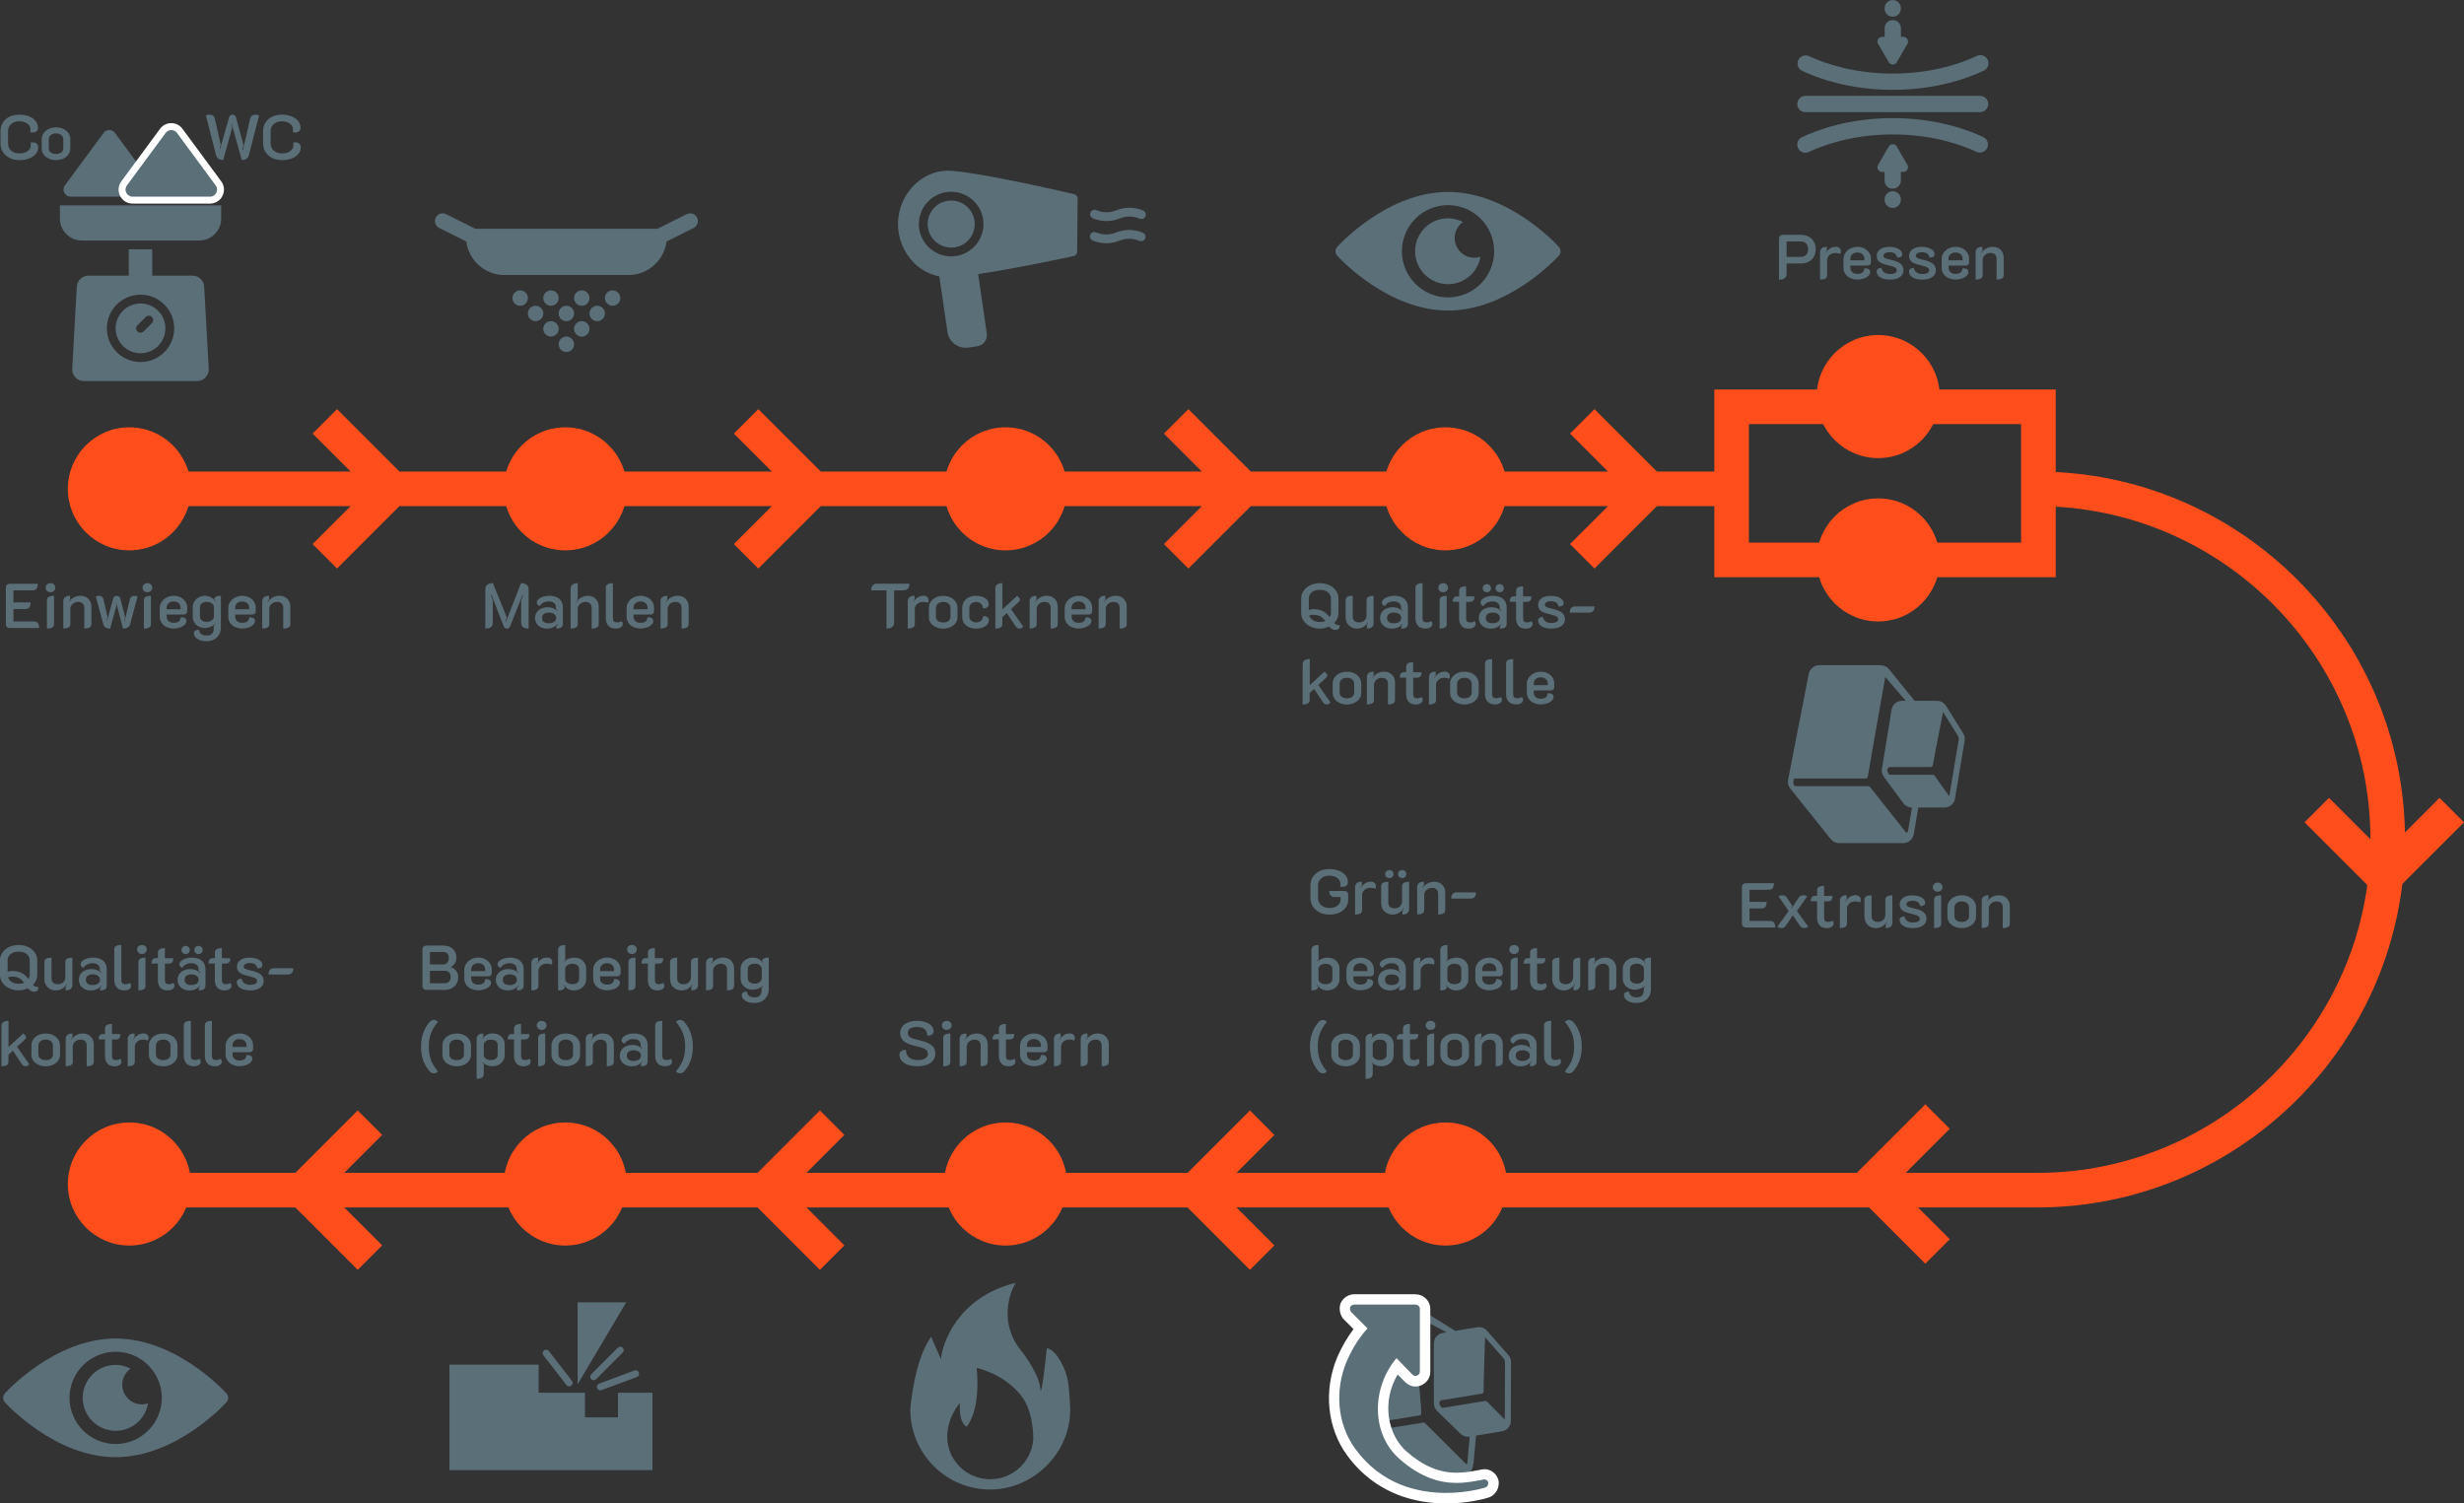 <?xml version="1.0" encoding="UTF-8"?>
<svg xmlns="http://www.w3.org/2000/svg" id="Ebene_2" data-name="Ebene 2" viewBox="0 0 711.96 434.39">
  <rect x="0" y="0" width="711.96" height="434.39" fill="#333333" stroke="none"/>
  <defs>
    <style>
      .cls-1 {
        fill: #ff4e1b;
      }

      .cls-1, .cls-2, .cls-3 {
        stroke-width: 0px;
      }

      .cls-2 {
        fill: #5b6f79;
      }

      .cls-3 {
        fill: #fff;
      }
    </style>
  </defs>
  <g id="Ebene_1-2" data-name="Ebene 1">
    <g>
      <g>
        <g>
          <path class="cls-2" d="M514.04,68.85c0-.28.11-.52.32-.71.21-.19.48-.29.79-.29h5.15c.85,0,1.61.17,2.27.52.66.35,1.17.83,1.53,1.45s.55,1.34.55,2.16-.18,1.57-.53,2.2-.86,1.11-1.52,1.45c-.66.34-1.42.51-2.3.51h-4.07v2.98c0,.55-.19.97-.56,1.25-.37.29-.92.43-1.64.43v-11.95ZM520.3,74.22c.68,0,1.21-.2,1.58-.59.37-.4.56-.95.56-1.65s-.19-1.22-.57-1.62c-.38-.4-.9-.59-1.57-.59h-4.07v4.46h4.07Z"></path>
          <path class="cls-2" d="M528.62,73.7c-.45.4-.68.88-.68,1.45v4.33c0,.46-.17.8-.5,1s-.85.31-1.54.31v-7.84c0-1.08.65-1.63,1.96-1.63v1.1c-.17.19-.31.39-.42.58l.09.07c.79-1.17,1.76-1.75,2.91-1.75.49,0,.86.12,1.11.37.26.25.38.56.38.94,0,.28-.07.53-.22.75-.35-.19-.8-.29-1.35-.29-.71,0-1.29.2-1.74.59Z"></path>
          <path class="cls-2" d="M534.64,80.36c-.62-.29-1.1-.7-1.45-1.22-.35-.52-.53-1.1-.53-1.74v-2.52c0-.67.18-1.27.55-1.81.37-.54.86-.96,1.48-1.27s1.29-.47,2.01-.47,1.37.15,1.96.44,1.06.7,1.41,1.23c.35.53.52,1.12.52,1.78v1.08c0,.24-.09.45-.27.62-.18.17-.41.26-.69.26h-4.97v.53c0,.56.17,1.01.52,1.35.35.34.86.51,1.53.51s1.15-.14,1.48-.43c.33-.29.49-.67.49-1.14.07-.01.18-.02.33-.02.41,0,.75.09,1,.28.25.19.38.45.38.79,0,.37-.17.72-.49,1.05-.33.33-.78.61-1.34.81s-1.18.31-1.85.31c-.74,0-1.42-.15-2.04-.44ZM538.7,75.22v-.44c0-.55-.19-.99-.56-1.32-.37-.33-.86-.5-1.47-.5s-1.1.17-1.47.5c-.37.34-.56.78-.56,1.32v.44h4.06Z"></path>
          <path class="cls-2" d="M543.32,80.15c-.71-.43-1.07-.99-1.07-1.7,0-.66.46-1,1.39-1.04.11.58.38,1.03.8,1.32.43.3.94.45,1.55.45.66,0,1.17-.09,1.53-.27.37-.18.55-.44.55-.79s-.16-.61-.47-.81c-.31-.2-.91-.41-1.78-.61-.86-.19-1.55-.4-2.05-.62-.5-.22-.87-.5-1.12-.84-.25-.34-.37-.79-.37-1.35,0-.76.33-1.37.98-1.85.65-.48,1.53-.71,2.62-.71s1.95.19,2.67.58c.72.39,1.08.91,1.08,1.55,0,.32-.12.55-.36.71-.24.16-.6.24-1.09.26-.2-1.04-.93-1.55-2.21-1.55-.5,0-.92.09-1.25.27-.34.18-.5.42-.5.71s.15.54.45.7c.3.16.8.32,1.51.47,1.34.28,2.31.66,2.92,1.13.61.48.91,1.13.91,1.96s-.35,1.46-1.06,1.95c-.71.48-1.67.72-2.91.72-1.11,0-2.02-.21-2.73-.64Z"></path>
          <path class="cls-2" d="M552.67,80.15c-.71-.43-1.07-.99-1.07-1.7,0-.66.46-1,1.39-1.04.11.58.38,1.03.8,1.32.43.3.94.45,1.55.45.66,0,1.17-.09,1.53-.27.37-.18.55-.44.55-.79s-.16-.61-.47-.81c-.31-.2-.91-.41-1.78-.61-.86-.19-1.55-.4-2.05-.62-.5-.22-.87-.5-1.12-.84-.25-.34-.37-.79-.37-1.35,0-.76.33-1.37.98-1.85.65-.48,1.53-.71,2.62-.71s1.95.19,2.67.58c.72.39,1.08.91,1.08,1.55,0,.32-.12.55-.36.71-.24.16-.6.24-1.09.26-.2-1.04-.93-1.55-2.21-1.55-.5,0-.92.09-1.25.27-.34.18-.5.42-.5.71s.15.54.45.7c.3.16.8.32,1.51.47,1.34.28,2.31.66,2.92,1.13.61.48.91,1.13.91,1.96s-.35,1.46-1.06,1.95c-.71.48-1.67.72-2.91.72-1.11,0-2.02-.21-2.73-.64Z"></path>
          <path class="cls-2" d="M563.01,80.36c-.62-.29-1.1-.7-1.45-1.22-.35-.52-.53-1.1-.53-1.74v-2.52c0-.67.18-1.27.55-1.81.37-.54.86-.96,1.48-1.27s1.29-.47,2.01-.47,1.37.15,1.96.44,1.06.7,1.41,1.23c.35.53.52,1.12.52,1.78v1.08c0,.24-.09.45-.27.62-.18.17-.41.26-.69.26h-4.97v.53c0,.56.17,1.01.52,1.35.35.34.86.51,1.53.51s1.15-.14,1.48-.43c.33-.29.49-.67.49-1.14.07-.01.18-.02.33-.02.41,0,.75.09,1,.28.25.19.38.45.38.79,0,.37-.17.72-.49,1.05-.33.33-.78.61-1.34.81s-1.18.31-1.85.31c-.74,0-1.42-.15-2.04-.44ZM567.08,75.22v-.44c0-.55-.19-.99-.56-1.32-.37-.33-.86-.5-1.47-.5s-1.1.17-1.47.5c-.37.34-.56.78-.56,1.32v.44h4.06Z"></path>
          <path class="cls-2" d="M570.84,72.96c0-1.08.65-1.63,1.96-1.63v1.11c-.15.16-.29.35-.42.57l.11.07c.35-.54.82-.96,1.4-1.28.58-.32,1.21-.48,1.91-.48.63,0,1.19.14,1.66.41.47.27.84.65,1.11,1.14.26.49.39,1.03.39,1.63v4.97c0,.46-.17.8-.51,1s-.85.31-1.54.31v-6.01c0-.5-.15-.9-.45-1.21s-.73-.47-1.31-.47c-.63,0-1.17.2-1.61.59s-.66.88-.66,1.45v4.33c0,.46-.17.8-.5,1s-.85.31-1.54.31v-7.84Z"></path>
        </g>
        <g id="_2_Resilience" data-name=" 2 Resilience">
          <path class="cls-2" d="M521.66,44.13c-1.3,0-2.35-1.05-2.36-2.35,0-.91.52-1.74,1.35-2.13,4.33-2.05,13.47-5.49,26.07-5.52h.18c12.68,0,21.88,3.45,26.25,5.52,1.15.6,1.6,2.02,1,3.17-.57,1.09-1.88,1.56-3.01,1.08-4.01-1.89-12.47-5.06-24.23-5.06h-.17c-11.68.03-20.09,3.19-24.07,5.06-.31.15-.66.23-1.01.23h0Z"></path>
          <path class="cls-2" d="M546.9,25.96h-.18c-12.6-.03-21.74-3.47-26.07-5.52-1.15-.6-1.6-2.02-1-3.17.57-1.09,1.88-1.56,3.01-1.08,3.97,1.88,12.39,5.04,24.07,5.07,11.84.03,20.37-3.16,24.4-5.07,1.15-.6,2.57-.15,3.17,1s.15,2.57-1,3.17c-.05.03-.11.05-.16.08-4.37,2.07-13.57,5.52-26.25,5.52h0Z"></path>
          <path class="cls-2" d="M521.66,32.4c-1.3,0-2.35-1.05-2.35-2.35s1.05-2.35,2.35-2.35h50.48c1.3,0,2.35,1.05,2.35,2.35s-1.05,2.35-2.35,2.35h-50.48Z"></path>
          <path class="cls-2" d="M545.73,17.97c.37.65,1.2.87,1.84.5.21-.12.38-.29.5-.5l3.07-5.3c.37-.65.15-1.47-.49-1.84-.21-.12-.44-.18-.68-.18h-.71v-2.5c0-1.3-1.05-2.35-2.35-2.35s-2.35,1.05-2.35,2.35v2.5h-.72c-.75,0-1.35.6-1.35,1.35,0,.24.06.47.18.67l3.07,5.3Z"></path>
          <path class="cls-2" d="M546.9,4.83c1.3,0,2.35-1.05,2.35-2.35h0v-.12c0-1.3-1.05-2.35-2.35-2.35s-2.35,1.05-2.35,2.35v.12c0,1.3,1.05,2.35,2.35,2.35h0Z"></path>
          <path class="cls-2" d="M548.07,42.35c-.37-.65-1.2-.87-1.84-.5-.21.12-.38.29-.5.5l-3.06,5.3c-.37.65-.15,1.47.49,1.84.2.12.44.18.67.18h.71v2.5c0,1.3,1.06,2.35,2.36,2.35,1.3,0,2.35-1.05,2.35-2.35v-2.5h.71c.75,0,1.35-.6,1.35-1.35,0-.24-.06-.47-.18-.67l-3.07-5.3Z"></path>
          <path class="cls-2" d="M546.9,55.26c-1.3,0-2.35,1.05-2.35,2.35h0v.12c0,1.3,1.05,2.35,2.35,2.35s2.35-1.05,2.35-2.35h0v-.12c0-1.3-1.05-2.35-2.35-2.35h0Z"></path>
        </g>
      </g>
      <g>
        <g>
          <path class="cls-2" d="M1.68,169.68c0-.28.11-.52.32-.71.21-.19.48-.29.79-.29h8.13c0,.66-.12,1.14-.36,1.44-.24.3-.62.46-1.14.46H3.88v3.49h4.95c0,.66-.12,1.14-.36,1.44-.24.3-.61.46-1.12.46h-3.47v3.6h5.94c.51,0,.89.15,1.12.46.24.3.36.79.36,1.44H2.8c-.32,0-.58-.1-.79-.29-.21-.19-.32-.44-.32-.73v-10.76Z"></path>
          <path class="cls-2" d="M13.58,170.75c-.27-.25-.4-.56-.4-.94s.13-.69.4-.93.6-.37,1-.37.74.12,1,.37.4.55.4.93-.13.69-.4.94c-.27.25-.6.37-1,.37s-.74-.12-1-.37ZM13.56,173.48c0-.46.17-.8.51-1,.34-.21.85-.31,1.54-.31v8.15c0,.46-.17.8-.51,1s-.85.31-1.54.31v-8.15Z"></path>
          <path class="cls-2" d="M18.29,173.79c0-1.08.65-1.63,1.96-1.63v1.11c-.15.16-.29.35-.42.57l.11.07c.35-.54.82-.96,1.4-1.28.58-.32,1.21-.48,1.91-.48.63,0,1.19.14,1.66.41.47.27.84.65,1.11,1.14.26.49.39,1.03.39,1.63v4.97c0,.46-.17.8-.51,1s-.85.31-1.54.31v-6.01c0-.5-.15-.9-.45-1.21s-.73-.47-1.31-.47c-.63,0-1.17.2-1.61.59s-.66.88-.66,1.45v4.33c0,.46-.17.8-.5,1s-.85.31-1.54.31v-7.84Z"></path>
          <path class="cls-2" d="M30.53,181.31c-.34-.21-.56-.51-.66-.89l-2.19-8.08c.1-.05.23-.09.4-.13s.34-.05.51-.05c.33,0,.61.08.83.23s.37.35.43.59l1.22,5.3-.22.95.11.04,1.77-6.43c.06-.21.17-.37.34-.49.17-.12.38-.18.65-.18s.47.06.65.19c.18.13.29.29.36.48l1.44,5.55-.26.97.13.04,1.54-6.41c.06-.24.2-.44.43-.59.22-.15.5-.23.83-.23.17,0,.34.02.51.05.17.04.3.08.4.13l-2.17,8.08c-.11.38-.35.67-.72.89-.37.21-.81.32-1.32.32l-1.97-7.53-.09.02.2.77-1.86,6.74c-.51,0-.94-.11-1.28-.32Z"></path>
          <path class="cls-2" d="M41.59,170.75c-.27-.25-.4-.56-.4-.94s.13-.69.4-.93c.27-.24.6-.37,1-.37s.74.12,1,.37c.27.24.4.55.4.93s-.13.69-.4.94c-.27.25-.6.37-1,.37s-.74-.12-1-.37ZM41.57,173.48c0-.46.17-.8.51-1,.34-.21.85-.31,1.53-.31v8.15c0,.46-.17.8-.51,1s-.85.31-1.53.31v-8.15Z"></path>
          <path class="cls-2" d="M48.14,181.19c-.62-.29-1.1-.7-1.45-1.22-.35-.52-.53-1.1-.53-1.74v-2.52c0-.67.18-1.27.55-1.81s.86-.96,1.48-1.27c.62-.31,1.29-.47,2.01-.47s1.37.15,1.96.44,1.06.7,1.41,1.23c.35.53.52,1.12.52,1.78v1.08c0,.24-.09.45-.27.62-.18.17-.41.26-.69.26h-4.97v.53c0,.56.17,1.01.52,1.35.35.34.86.51,1.53.51s1.15-.14,1.48-.43c.33-.29.49-.67.49-1.14.07-.01.18-.02.33-.02.41,0,.75.09,1,.28.25.19.37.45.37.79,0,.37-.16.72-.49,1.05s-.78.61-1.34.81-1.18.31-1.85.31c-.74,0-1.42-.15-2.04-.44ZM52.2,176.06v-.44c0-.55-.19-.99-.56-1.32-.37-.33-.86-.5-1.47-.5s-1.1.17-1.47.5c-.37.34-.56.78-.56,1.32v.44h4.06Z"></path>
          <path class="cls-2" d="M57.82,184.98c-.55-.2-.99-.48-1.31-.82-.32-.35-.48-.72-.48-1.12,0-.71.49-1.06,1.48-1.06.04.52.24.93.61,1.22.37.29.89.44,1.56.44.74,0,1.28-.18,1.6-.55.32-.37.48-.88.48-1.53v-.77c.18-.13.32-.26.4-.38l-.07-.09c-.33.33-.76.6-1.3.81-.54.21-1.04.32-1.52.32-.68,0-1.29-.14-1.83-.41-.54-.27-.96-.65-1.27-1.14-.31-.49-.47-1.05-.47-1.68v-2.8c0-.61.16-1.16.48-1.66.32-.5.75-.89,1.29-1.17s1.11-.42,1.74-.42c1.22,0,2.21.52,2.98,1.55l.09-.07c-.15-.19-.27-.35-.37-.46,0-.68.64-1.02,1.92-1.02v9.12c0,.78-.18,1.47-.53,2.08-.35.61-.85,1.08-1.48,1.42-.63.33-1.35.5-2.16.5-.69,0-1.32-.1-1.87-.3ZM61.23,179.23c.39-.3.58-.65.58-1.07v-2.7c0-.43-.19-.79-.58-1.09s-.86-.45-1.43-.45c-.65,0-1.14.14-1.5.42s-.53.68-.53,1.21v2.54c0,.5.17.89.52,1.17.35.28.84.42,1.49.42.57,0,1.05-.15,1.44-.45Z"></path>
          <path class="cls-2" d="M67.94,181.19c-.62-.29-1.1-.7-1.45-1.22-.35-.52-.53-1.1-.53-1.74v-2.52c0-.67.18-1.27.55-1.81.37-.54.86-.96,1.48-1.27s1.29-.47,2.01-.47,1.37.15,1.96.44,1.06.7,1.41,1.23c.35.53.52,1.12.52,1.78v1.08c0,.24-.09.45-.27.62-.18.17-.41.26-.69.26h-4.97v.53c0,.56.17,1.01.52,1.35.35.34.86.51,1.53.51s1.15-.14,1.48-.43c.33-.29.49-.67.49-1.14.07-.01.18-.02.33-.02.41,0,.75.09,1,.28.25.19.38.45.38.79,0,.37-.17.72-.49,1.05-.33.33-.78.61-1.34.81s-1.18.31-1.85.31c-.74,0-1.42-.15-2.04-.44ZM72.01,176.06v-.44c0-.55-.19-.99-.56-1.32-.37-.33-.86-.5-1.47-.5s-1.1.17-1.47.5c-.37.34-.56.78-.56,1.32v.44h4.06Z"></path>
          <path class="cls-2" d="M75.77,173.79c0-1.08.65-1.63,1.96-1.63v1.11c-.15.16-.29.35-.42.57l.11.07c.35-.54.82-.96,1.4-1.28.58-.32,1.21-.48,1.91-.48.63,0,1.19.14,1.66.41.47.27.84.65,1.11,1.14.26.49.39,1.03.39,1.63v4.97c0,.46-.17.8-.51,1s-.85.31-1.54.31v-6.01c0-.5-.15-.9-.45-1.21s-.73-.47-1.31-.47c-.63,0-1.17.2-1.61.59s-.66.88-.66,1.45v4.33c0,.46-.17.8-.5,1s-.85.31-1.54.31v-7.84Z"></path>
        </g>
        <g>
          <path class="cls-2" d="M140.23,170.19c0-.52.2-.94.59-1.24.4-.3.93-.46,1.6-.46l4.04,9.98-.4,1.04.17.07,4.31-11.07c.68,0,1.22.15,1.62.46.4.3.59.72.59,1.24v11.42c-1.44,0-2.16-.55-2.16-1.66v-6.47l.57-1.54-.18-.05-3.6,9.12c-.07.17-.19.31-.35.43-.16.12-.33.17-.53.17-.21,0-.39-.05-.56-.16-.17-.11-.28-.26-.36-.46l-3.58-9.14-.18.07.57,1.53v6.49c0,1.11-.72,1.66-2.16,1.66v-11.44Z"></path>
          <path class="cls-2" d="M156.31,181.26c-.52-.24-.94-.6-1.24-1.06-.3-.46-.46-1-.46-1.63s.16-1.18.48-1.65c.32-.47.76-.83,1.32-1.08s1.19-.37,1.88-.37c1.11,0,2.04.38,2.8,1.13l.09-.09c-.22-.22-.4-.38-.53-.48v-.51c0-.54-.18-.96-.55-1.27-.37-.31-.88-.47-1.54-.47-.58,0-1.1.11-1.54.34-.44.23-.79.56-1.06,1-.24-.08-.45-.22-.61-.4-.17-.18-.25-.38-.25-.58,0-.35.16-.68.49-.99.33-.3.77-.55,1.33-.72.55-.18,1.15-.27,1.8-.27,1.24,0,2.21.3,2.9.89.69.59,1.03,1.4,1.03,2.42v4.73c0,.5-.15.86-.46,1.09-.3.23-.79.34-1.46.34v-.79c.22-.22.37-.38.44-.48l-.09-.07c-.39.44-.83.77-1.31,1-.48.23-1.06.34-1.73.34s-1.23-.12-1.75-.37ZM160.12,179.69c.38-.27.58-.65.58-1.13s-.19-.87-.58-1.14-.9-.41-1.56-.41c-.6,0-1.07.14-1.42.41-.35.27-.52.65-.52,1.14s.17.88.51,1.14c.34.26.81.39,1.41.39.67,0,1.2-.13,1.58-.4Z"></path>
          <path class="cls-2" d="M164.88,170.14c0-.52.17-.93.52-1.21.35-.28.86-.42,1.53-.42v4.77c-.18.21-.33.4-.44.57l.11.07c.39-.55.86-.98,1.4-1.29s1.15-.47,1.84-.47c.63,0,1.19.14,1.66.41.48.27.84.65,1.11,1.14s.39,1.03.39,1.63v4.97c0,.46-.17.8-.51,1-.34.21-.85.31-1.53.31v-6.01c0-.5-.15-.9-.45-1.21-.3-.31-.73-.47-1.31-.47-.63,0-1.17.2-1.61.59s-.66.88-.66,1.45v4.33c0,.46-.17.8-.51,1s-.85.31-1.54.31v-11.49Z"></path>
          <path class="cls-2" d="M175.79,180.81c-.49-.55-.73-1.25-.73-2.12v-8.86c0-.46.17-.8.5-1,.33-.21.85-.31,1.54-.31v10.1c0,.44.09.75.28.94.19.19.5.28.92.28.47,0,.91-.12,1.3-.35.11.1.19.22.26.37.06.15.09.3.09.45,0,.34-.17.65-.52.91-.35.27-.83.4-1.45.4-.97,0-1.71-.27-2.19-.82Z"></path>
          <path class="cls-2" d="M183.03,181.19c-.62-.29-1.1-.7-1.45-1.22-.35-.52-.53-1.1-.53-1.74v-2.52c0-.67.18-1.27.55-1.81s.86-.96,1.48-1.27c.62-.31,1.29-.47,2.01-.47s1.37.15,1.96.44,1.06.7,1.41,1.23c.35.53.52,1.12.52,1.78v1.08c0,.24-.09.45-.27.62-.18.17-.41.26-.69.26h-4.97v.53c0,.56.17,1.01.52,1.35.35.34.86.51,1.53.51s1.15-.14,1.48-.43c.33-.29.49-.67.49-1.14.07-.01.18-.02.33-.02.41,0,.75.09,1,.28.25.19.37.45.37.79,0,.37-.16.72-.49,1.05s-.78.61-1.34.81-1.18.31-1.85.31c-.74,0-1.42-.15-2.04-.44ZM187.1,176.06v-.44c0-.55-.19-.99-.56-1.32-.37-.33-.86-.5-1.47-.5s-1.1.17-1.47.5c-.37.34-.56.78-.56,1.32v.44h4.06Z"></path>
          <path class="cls-2" d="M190.86,173.79c0-1.08.65-1.63,1.96-1.63v1.11c-.15.16-.29.35-.42.57l.11.07c.35-.54.82-.96,1.4-1.28.58-.32,1.21-.48,1.91-.48.63,0,1.19.14,1.66.41.48.27.84.65,1.11,1.14s.39,1.03.39,1.63v4.97c0,.46-.17.8-.51,1-.34.21-.85.31-1.53.31v-6.01c0-.5-.15-.9-.45-1.21-.3-.31-.73-.47-1.31-.47-.63,0-1.17.2-1.61.59s-.66.88-.66,1.45v4.33c0,.46-.17.8-.5,1s-.85.31-1.54.31v-7.84Z"></path>
        </g>
        <g>
          <path class="cls-2" d="M256.16,170.59h-4.44c0-1.28.59-1.92,1.77-1.92h9.28c0,.63-.15,1.11-.45,1.43-.3.32-.74.48-1.32.48h-2.65v9.35c0,.54-.19.95-.57,1.24-.38.29-.92.44-1.63.44v-11.04Z"></path>
          <path class="cls-2" d="M265.01,174.53c-.45.4-.68.88-.68,1.45v4.33c0,.46-.17.8-.5,1s-.85.31-1.54.31v-7.84c0-1.08.65-1.63,1.96-1.63v1.1c-.17.19-.31.39-.42.58l.09.07c.79-1.17,1.76-1.75,2.9-1.75.49,0,.86.12,1.12.37.26.25.38.56.38.94,0,.28-.07.53-.22.75-.35-.19-.8-.29-1.35-.29-.71,0-1.29.2-1.74.59Z"></path>
          <path class="cls-2" d="M270.42,181.2c-.63-.29-1.12-.68-1.48-1.18s-.54-1.07-.54-1.7v-2.7c0-.65.18-1.23.53-1.75.35-.52.84-.94,1.47-1.24.63-.3,1.34-.46,2.13-.46s1.5.15,2.13.46c.63.3,1.12.72,1.47,1.24.35.52.53,1.11.53,1.75v2.7c0,.63-.18,1.2-.54,1.7s-.85.89-1.48,1.18c-.63.29-1.33.43-2.11.43s-1.48-.14-2.11-.43ZM274.07,179.41c.38-.3.57-.7.57-1.21v-2.48c0-.54-.19-.97-.57-1.3-.38-.33-.89-.49-1.54-.49s-1.16.16-1.53.49c-.38.33-.57.76-.57,1.3v2.48c0,.51.19.92.57,1.21.38.3.89.45,1.53.45s1.16-.15,1.54-.45Z"></path>
          <path class="cls-2" d="M279.94,181.21c-.6-.28-1.07-.67-1.41-1.18s-.5-1.08-.5-1.71v-2.7c0-.67.17-1.27.5-1.79.33-.52.8-.93,1.4-1.22.6-.29,1.28-.44,2.05-.44.72,0,1.36.1,1.92.31.56.21,1,.5,1.31.87.31.37.47.79.47,1.27,0,.38-.16.67-.47.89-.31.21-.72.3-1.21.26,0-.54-.18-.97-.55-1.32-.37-.34-.83-.51-1.41-.51s-1.04.16-1.41.49c-.37.33-.55.76-.55,1.28v2.48c0,.49.19.88.56,1.19.37.3.85.46,1.43.46s1.04-.17,1.41-.5.55-.76.55-1.29l.26-.02c.43,0,.77.11,1.04.32.27.21.4.49.4.83,0,.48-.16.9-.47,1.27-.31.37-.75.66-1.32.87s-1.21.31-1.93.31c-.78,0-1.47-.14-2.07-.42Z"></path>
          <path class="cls-2" d="M295.63,181.04c-.23.39-.59.58-1.08.58-.23,0-.43-.05-.59-.15-.16-.1-.32-.26-.47-.47l-2.58-3.87-1.28,1.17v2.01c0,.46-.17.8-.5,1-.34.21-.84.31-1.53.31v-11.51c0-1.07.68-1.61,2.05-1.61v7.56l4.26-3.91c.52.44.79.79.79,1.06,0,.18-.05.34-.14.47-.09.13-.25.3-.47.5l-1.97,1.81,3.51,5.04Z"></path>
          <path class="cls-2" d="M297.51,173.79c0-1.08.65-1.63,1.96-1.63v1.11c-.15.16-.29.35-.42.57l.11.07c.35-.54.82-.96,1.4-1.28.58-.32,1.21-.48,1.91-.48.63,0,1.19.14,1.66.41.47.27.84.65,1.11,1.14.26.49.39,1.03.39,1.63v4.97c0,.46-.17.8-.51,1s-.85.31-1.54.31v-6.01c0-.5-.15-.9-.45-1.21s-.73-.47-1.31-.47c-.63,0-1.17.2-1.61.59s-.66.88-.66,1.45v4.33c0,.46-.17.8-.5,1s-.85.31-1.54.31v-7.84Z"></path>
          <path class="cls-2" d="M309.62,181.19c-.62-.29-1.1-.7-1.45-1.22-.35-.52-.53-1.1-.53-1.74v-2.52c0-.67.18-1.27.55-1.81s.86-.96,1.48-1.27c.62-.31,1.29-.47,2.01-.47s1.37.15,1.96.44,1.06.7,1.41,1.23c.35.53.52,1.12.52,1.78v1.08c0,.24-.09.45-.27.62-.18.17-.41.26-.69.26h-4.97v.53c0,.56.17,1.01.52,1.35.35.34.86.51,1.53.51s1.15-.14,1.48-.43c.33-.29.49-.67.49-1.14.07-.01.18-.02.33-.02.41,0,.75.09,1,.28.25.19.37.45.37.79,0,.37-.16.72-.49,1.05s-.78.61-1.34.81-1.18.31-1.85.31c-.74,0-1.42-.15-2.04-.44ZM313.68,176.06v-.44c0-.55-.19-.99-.56-1.32-.37-.33-.86-.5-1.47-.5s-1.1.17-1.47.5c-.37.34-.56.78-.56,1.32v.44h4.06Z"></path>
          <path class="cls-2" d="M317.44,173.79c0-1.08.65-1.63,1.96-1.63v1.11c-.15.16-.29.35-.42.57l.11.07c.35-.54.82-.96,1.4-1.28.58-.32,1.21-.48,1.91-.48.63,0,1.19.14,1.66.41.48.27.84.65,1.11,1.14s.39,1.03.39,1.63v4.97c0,.46-.17.8-.51,1-.34.21-.85.31-1.53.31v-6.01c0-.5-.15-.9-.45-1.21-.3-.31-.73-.47-1.31-.47-.63,0-1.17.2-1.61.59s-.66.88-.66,1.45v4.33c0,.46-.17.8-.5,1s-.85.31-1.54.31v-7.84Z"></path>
        </g>
        <g>
          <path class="cls-2" d="M384.82,181.74c-.32-.18-.57-.43-.77-.73-.83.41-1.72.62-2.69.62s-1.91-.2-2.73-.6-1.47-.94-1.95-1.63c-.47-.68-.71-1.43-.71-2.25v-4.18c0-.82.23-1.56.7-2.25s1.11-1.22,1.94-1.62c.82-.4,1.74-.59,2.75-.59s1.93.2,2.75.59c.82.4,1.47.94,1.94,1.62.47.68.7,1.43.7,2.25v4.18c0,.55-.11,1.07-.32,1.56-.21.49-.52.92-.92,1.29.17.23.4.4.68.52s.59.16.91.14c0,.46-.1.8-.3,1.02s-.51.33-.94.33c-.38,0-.72-.09-1.04-.27ZM384.57,177.14v-4.13c0-.78-.29-1.4-.87-1.87-.58-.47-1.35-.7-2.33-.7s-1.75.23-2.33.7c-.58.47-.87,1.09-.87,1.87v3.25c.47-.16.92-.24,1.35-.24.99,0,1.84.17,2.57.51.72.34,1.42.93,2.07,1.77.27-.3.4-.69.4-1.17ZM382.94,179.46c-.5-.72-1.01-1.2-1.54-1.44s-1.19-.37-1.99-.37c-.32,0-.69.07-1.13.2.18.57.54,1.03,1.09,1.37.54.34,1.21.51,2,.51.54,0,1.06-.09,1.57-.27Z"></path>
          <path class="cls-2" d="M396.9,180c0,.52-.16.93-.48,1.21-.32.28-.81.42-1.47.42v-1.13c.11-.13.25-.32.42-.55l-.11-.07c-.37.55-.81.98-1.34,1.29-.53.31-1.13.47-1.8.47-.63,0-1.2-.14-1.71-.43-.5-.29-.9-.68-1.18-1.19-.28-.51-.42-1.08-.42-1.73v-4.81c0-.46.17-.8.5-1,.33-.21.86-.31,1.56-.31v5.99c0,.52.15.94.46,1.23.3.3.75.45,1.35.45.65,0,1.17-.19,1.57-.58.4-.39.6-.88.6-1.46v-4.31c0-.46.17-.8.5-1,.33-.21.85-.31,1.54-.31v7.84Z"></path>
          <path class="cls-2" d="M400.48,181.26c-.52-.24-.94-.6-1.24-1.06s-.46-1-.46-1.63.16-1.18.48-1.65c.32-.47.76-.83,1.33-1.08.56-.25,1.19-.37,1.88-.37,1.11,0,2.04.38,2.79,1.13l.09-.09c-.22-.22-.4-.38-.53-.48v-.51c0-.54-.18-.96-.55-1.27-.37-.31-.88-.47-1.53-.47-.58,0-1.1.11-1.54.34-.44.23-.79.56-1.06,1-.24-.08-.45-.22-.61-.4-.16-.18-.25-.38-.25-.58,0-.35.17-.68.49-.99.33-.3.77-.55,1.32-.72.55-.18,1.15-.27,1.8-.27,1.24,0,2.21.3,2.9.89.69.59,1.03,1.4,1.03,2.42v4.73c0,.5-.15.86-.46,1.09-.3.23-.79.34-1.46.34v-.79c.22-.22.37-.38.44-.48l-.09-.07c-.39.44-.83.77-1.31,1-.48.23-1.06.34-1.73.34s-1.23-.12-1.75-.37ZM404.29,179.69c.38-.27.58-.65.58-1.13s-.19-.87-.58-1.14c-.38-.27-.9-.41-1.56-.41-.6,0-1.07.14-1.42.41-.35.27-.52.65-.52,1.14s.17.88.51,1.14c.34.26.81.39,1.41.39.67,0,1.2-.13,1.58-.4Z"></path>
          <path class="cls-2" d="M409.72,180.81c-.49-.55-.73-1.25-.73-2.12v-8.86c0-.46.17-.8.5-1,.33-.21.85-.31,1.54-.31v10.1c0,.44.09.75.28.94s.5.28.92.28c.47,0,.91-.12,1.3-.35.11.1.2.22.26.37.06.15.09.3.09.45,0,.34-.17.65-.52.91-.35.27-.83.4-1.45.4-.97,0-1.71-.27-2.19-.82Z"></path>
          <path class="cls-2" d="M415.99,170.75c-.27-.25-.4-.56-.4-.94s.13-.69.4-.93.6-.37,1-.37.74.12,1,.37.4.55.4.93-.13.69-.4.94c-.27.25-.6.37-1,.37s-.74-.12-1-.37ZM415.97,173.48c0-.46.17-.8.51-1,.34-.21.85-.31,1.54-.31v8.15c0,.46-.17.8-.51,1s-.85.31-1.54.31v-8.15Z"></path>
          <path class="cls-2" d="M422.29,180.81c-.46-.55-.69-1.25-.69-2.12v-4.81h-1.83c0-.52.1-.91.31-1.17.21-.26.49-.38.84-.38h.69v-1.59c0-.46.17-.8.5-1,.33-.21.84-.31,1.51-.31v2.91h2.43c0,.55-.11.94-.33,1.19-.22.24-.57.37-1.04.37h-1.04v4.73c0,.44.09.75.26.94.17.19.47.28.9.28s.85-.12,1.26-.35c.11.1.19.22.25.37.05.15.08.3.08.46,0,.34-.18.65-.53.91-.35.27-.84.4-1.46.4-.95,0-1.65-.27-2.11-.82Z"></path>
          <path class="cls-2" d="M429,181.26c-.52-.24-.94-.6-1.24-1.06-.3-.46-.46-1-.46-1.63s.16-1.18.48-1.65c.32-.47.76-.83,1.32-1.08s1.19-.37,1.88-.37c1.11,0,2.04.38,2.8,1.13l.09-.09c-.22-.22-.4-.38-.53-.48v-.51c0-.54-.18-.96-.55-1.27-.37-.31-.88-.47-1.54-.47-.58,0-1.1.11-1.54.34-.44.23-.79.56-1.06,1-.24-.08-.45-.22-.61-.4-.17-.18-.25-.38-.25-.58,0-.35.16-.68.49-.99.33-.3.77-.55,1.33-.72.55-.18,1.15-.27,1.8-.27,1.24,0,2.21.3,2.9.89.69.59,1.03,1.4,1.03,2.42v4.73c0,.5-.15.86-.46,1.09-.3.23-.79.34-1.46.34v-.79c.22-.22.37-.38.44-.48l-.09-.07c-.39.44-.83.77-1.31,1-.48.23-1.06.34-1.73.34s-1.23-.12-1.75-.37ZM428.77,170.8c-.23-.22-.34-.49-.34-.82,0-.35.11-.64.34-.86s.51-.33.87-.33.62.11.84.33c.22.22.33.51.33.86,0,.33-.11.6-.33.82-.22.22-.5.33-.84.33s-.64-.11-.87-.33ZM432.81,179.69c.38-.27.58-.65.58-1.13s-.19-.87-.58-1.14-.9-.41-1.56-.41c-.6,0-1.07.14-1.42.41-.35.27-.52.65-.52,1.14s.17.88.51,1.14c.34.26.81.39,1.41.39.67,0,1.2-.13,1.58-.4ZM432.48,170.8c-.23-.22-.34-.49-.34-.82,0-.35.11-.64.33-.86.22-.22.5-.33.86-.33s.64.11.86.33c.22.22.33.51.33.86,0,.33-.11.6-.33.82-.22.22-.51.33-.86.33s-.62-.11-.85-.33Z"></path>
          <path class="cls-2" d="M438.75,180.81c-.46-.55-.69-1.25-.69-2.12v-4.81h-1.83c0-.52.1-.91.31-1.17.21-.26.49-.38.84-.38h.69v-1.59c0-.46.17-.8.5-1,.33-.21.84-.31,1.51-.31v2.91h2.43c0,.55-.11.94-.33,1.19-.22.24-.57.37-1.04.37h-1.04v4.73c0,.44.08.75.26.94.17.19.47.28.9.28s.85-.12,1.26-.35c.11.1.19.22.25.37.05.15.08.3.08.46,0,.34-.18.65-.53.91-.35.27-.84.4-1.46.4-.95,0-1.65-.27-2.11-.82Z"></path>
          <path class="cls-2" d="M445.49,180.99c-.71-.43-1.07-.99-1.07-1.7,0-.66.46-1,1.39-1.04.11.58.38,1.03.8,1.32.43.3.94.45,1.55.45.66,0,1.17-.09,1.53-.27.37-.18.55-.44.55-.79s-.16-.61-.47-.81c-.31-.2-.91-.41-1.78-.61-.86-.19-1.55-.4-2.05-.62-.5-.22-.87-.5-1.12-.84-.25-.34-.37-.79-.37-1.35,0-.76.33-1.37.98-1.85.65-.48,1.53-.71,2.62-.71s1.95.19,2.67.58c.72.39,1.08.91,1.08,1.55,0,.32-.12.55-.36.71-.24.16-.6.24-1.09.26-.2-1.04-.93-1.55-2.21-1.55-.5,0-.92.09-1.25.27-.34.18-.5.42-.5.71s.15.54.45.7c.3.16.8.32,1.51.47,1.34.28,2.31.66,2.92,1.13.61.48.91,1.13.91,1.96s-.35,1.46-1.06,1.95c-.71.48-1.67.72-2.91.72-1.11,0-2.02-.21-2.73-.64Z"></path>
          <path class="cls-2" d="M453.95,175.71c.25-.32.62-.48,1.12-.48h5.66c0,.57-.12,1.01-.37,1.32-.24.31-.62.47-1.13.47h-5.66c0-.56.12-1,.37-1.32Z"></path>
          <path class="cls-2" d="M384.42,202.97c-.23.39-.59.58-1.08.58-.23,0-.43-.05-.59-.15-.16-.1-.32-.26-.47-.47l-2.58-3.87-1.28,1.17v2.01c0,.46-.17.8-.5,1s-.84.31-1.53.31v-11.51c0-1.07.68-1.61,2.05-1.61v7.56l4.26-3.91c.52.44.79.79.79,1.06,0,.18-.05.34-.14.47-.09.13-.25.3-.47.5l-1.97,1.81,3.51,5.04Z"></path>
          <path class="cls-2" d="M387.08,203.12c-.63-.29-1.12-.68-1.48-1.18s-.54-1.07-.54-1.7v-2.7c0-.65.18-1.23.53-1.75.35-.52.84-.94,1.47-1.24.63-.3,1.34-.46,2.13-.46s1.5.15,2.13.46c.63.3,1.12.72,1.47,1.24.35.52.53,1.11.53,1.75v2.7c0,.63-.18,1.2-.54,1.7s-.85.89-1.48,1.18c-.63.29-1.33.43-2.11.43s-1.48-.14-2.11-.43ZM390.72,201.33c.38-.3.57-.7.57-1.21v-2.48c0-.54-.19-.97-.57-1.3-.38-.33-.89-.49-1.54-.49s-1.16.16-1.53.49c-.38.33-.57.76-.57,1.3v2.48c0,.51.19.92.57,1.21.38.3.89.45,1.53.45s1.16-.15,1.54-.45Z"></path>
          <path class="cls-2" d="M394.96,195.72c0-1.08.65-1.63,1.96-1.63v1.11c-.15.16-.29.35-.42.57l.11.07c.35-.54.82-.96,1.4-1.28.58-.32,1.21-.48,1.91-.48.63,0,1.19.14,1.66.41.48.27.84.65,1.11,1.14s.39,1.03.39,1.63v4.97c0,.46-.17.8-.51,1-.34.21-.85.31-1.53.31v-6.01c0-.5-.15-.9-.45-1.21-.3-.31-.73-.47-1.31-.47-.63,0-1.17.2-1.61.59s-.66.88-.66,1.45v4.33c0,.46-.17.8-.5,1s-.85.31-1.54.31v-7.84Z"></path>
          <path class="cls-2" d="M406.99,202.73c-.46-.55-.69-1.25-.69-2.12v-4.81h-1.83c0-.52.1-.91.31-1.17.21-.26.49-.38.84-.38h.69v-1.59c0-.46.17-.8.5-1,.33-.21.84-.31,1.51-.31v2.91h2.43c0,.55-.11.94-.33,1.19-.22.24-.57.37-1.04.37h-1.04v4.73c0,.44.08.75.26.94.17.19.47.28.9.28s.85-.12,1.26-.35c.11.1.19.22.25.37.05.15.08.3.08.46,0,.34-.18.65-.53.91-.35.27-.84.4-1.46.4-.95,0-1.65-.27-2.11-.82Z"></path>
          <path class="cls-2" d="M415.61,196.46c-.45.4-.68.88-.68,1.45v4.33c0,.46-.17.8-.5,1s-.85.31-1.54.31v-7.84c0-1.08.65-1.63,1.96-1.63v1.1c-.17.19-.31.39-.42.58l.09.07c.79-1.17,1.76-1.75,2.9-1.75.49,0,.86.12,1.12.37.26.25.38.56.38.94,0,.28-.07.53-.22.75-.35-.19-.8-.29-1.35-.29-.71,0-1.29.2-1.74.59Z"></path>
          <path class="cls-2" d="M421.02,203.12c-.63-.29-1.12-.68-1.48-1.18s-.54-1.07-.54-1.7v-2.7c0-.65.18-1.23.53-1.75.35-.52.84-.94,1.47-1.24.63-.3,1.34-.46,2.13-.46s1.5.15,2.13.46c.63.3,1.12.72,1.47,1.24.35.52.53,1.11.53,1.75v2.7c0,.63-.18,1.2-.54,1.7s-.85.89-1.48,1.18c-.63.29-1.33.43-2.11.43s-1.48-.14-2.11-.43ZM424.67,201.33c.38-.3.57-.7.57-1.21v-2.48c0-.54-.19-.97-.57-1.3-.38-.33-.89-.49-1.54-.49s-1.16.16-1.53.49c-.38.33-.57.76-.57,1.3v2.48c0,.51.19.92.57,1.21.38.3.89.45,1.53.45s1.16-.15,1.54-.45Z"></path>
          <path class="cls-2" d="M429.82,202.73c-.49-.55-.73-1.25-.73-2.12v-8.86c0-.46.17-.8.5-1,.33-.21.85-.31,1.54-.31v10.1c0,.44.09.75.28.94.19.19.5.28.92.28.47,0,.91-.12,1.3-.35.11.1.19.22.26.37.06.15.09.3.09.45,0,.34-.17.65-.52.91-.35.27-.83.4-1.45.4-.97,0-1.71-.27-2.19-.82Z"></path>
          <path class="cls-2" d="M435.91,202.73c-.49-.55-.73-1.25-.73-2.12v-8.86c0-.46.17-.8.5-1,.33-.21.85-.31,1.54-.31v10.1c0,.44.09.75.28.94.19.19.5.28.92.28.47,0,.91-.12,1.3-.35.11.1.19.22.26.37.06.15.09.3.09.45,0,.34-.17.65-.52.91-.35.27-.83.4-1.45.4-.97,0-1.71-.27-2.19-.82Z"></path>
          <path class="cls-2" d="M443.15,203.12c-.62-.29-1.1-.7-1.45-1.22-.35-.52-.53-1.1-.53-1.74v-2.52c0-.67.18-1.27.55-1.81.37-.54.86-.96,1.48-1.27s1.29-.47,2.01-.47,1.37.15,1.96.44,1.06.7,1.41,1.23c.35.53.52,1.12.52,1.78v1.08c0,.24-.09.45-.27.62-.18.17-.41.26-.69.26h-4.97v.53c0,.56.17,1.01.52,1.35.35.34.86.51,1.53.51s1.15-.14,1.48-.43c.33-.29.49-.67.49-1.14.07-.01.18-.02.33-.02.41,0,.75.09,1,.28.25.19.38.45.38.79,0,.37-.17.72-.49,1.05-.33.33-.78.61-1.34.81s-1.18.31-1.85.31c-.74,0-1.42-.15-2.04-.44ZM447.22,197.98v-.44c0-.55-.19-.99-.56-1.32-.37-.33-.86-.5-1.47-.5s-1.1.17-1.47.5c-.37.34-.56.78-.56,1.32v.44h4.06Z"></path>
        </g>
        <g>
          <path class="cls-2" d="M381.29,263.63c-.83-.41-1.48-.97-1.95-1.7-.46-.72-.69-1.55-.69-2.48v-3.6c0-.93.23-1.75.69-2.46.46-.71,1.1-1.27,1.92-1.67.82-.4,1.76-.6,2.8-.6s1.98.16,2.8.48c.82.32,1.46.77,1.92,1.34.46.57.68,1.22.68,1.96,0,.43-.14.76-.42,1-.28.24-.66.36-1.13.36-.23,0-.45-.02-.66-.07.04-.18.05-.45.05-.8,0-.69-.3-1.26-.9-1.7-.6-.44-1.39-.66-2.35-.66s-1.72.26-2.32.79c-.6.52-.9,1.21-.9,2.05v3.6c0,.56.14,1.06.42,1.5.28.44.67.78,1.17,1.02.5.24,1.07.37,1.72.37.94,0,1.71-.23,2.31-.68.6-.46.91-1.04.91-1.75v-.73h-1.83c-.43,0-.78-.16-1.05-.48-.27-.32-.41-.75-.41-1.27h4.44c.32,0,.57.09.76.27.19.18.28.43.28.73v1.52c0,.83-.23,1.57-.69,2.22s-1.1,1.16-1.92,1.53-1.76.55-2.8.55-2.03-.2-2.86-.61Z"></path>
          <path class="cls-2" d="M394.26,257.15c-.45.4-.68.88-.68,1.45v4.33c0,.46-.17.8-.5,1s-.85.31-1.54.31v-7.84c0-1.08.65-1.63,1.96-1.63v1.1c-.17.2-.31.39-.42.58l.09.07c.79-1.17,1.76-1.75,2.91-1.75.49,0,.86.12,1.11.37.26.25.38.56.38.94,0,.28-.07.53-.22.75-.35-.19-.8-.29-1.35-.29-.71,0-1.29.2-1.74.59Z"></path>
          <path class="cls-2" d="M407.17,262.62c0,.52-.16.93-.48,1.21-.32.28-.81.42-1.47.42v-1.13c.11-.13.25-.32.42-.55l-.11-.07c-.37.55-.81.98-1.34,1.29-.53.31-1.13.47-1.8.47-.63,0-1.2-.14-1.71-.43-.51-.29-.9-.68-1.18-1.19-.28-.5-.42-1.08-.42-1.73v-4.8c0-.46.17-.8.5-1s.86-.31,1.56-.31v5.99c0,.52.15.94.46,1.23.3.3.75.45,1.35.45.65,0,1.17-.2,1.57-.58.4-.39.6-.88.6-1.46v-4.31c0-.46.17-.8.5-1s.85-.31,1.54-.31v7.84ZM400.59,253.41c-.23-.22-.34-.49-.34-.82,0-.35.11-.64.34-.86.23-.22.51-.33.87-.33s.62.11.84.33c.22.22.33.51.33.86,0,.33-.11.6-.33.82-.22.22-.5.33-.84.33s-.64-.11-.87-.33ZM404.3,253.41c-.23-.22-.34-.49-.34-.82,0-.35.11-.64.33-.86s.5-.33.86-.33.64.11.86.33c.22.22.33.51.33.86,0,.33-.11.6-.33.82-.22.22-.51.33-.86.33s-.62-.11-.85-.33Z"></path>
          <path class="cls-2" d="M409.48,256.41c0-1.08.65-1.63,1.96-1.63v1.11c-.15.16-.29.35-.42.57l.11.07c.35-.54.82-.96,1.4-1.28.58-.32,1.21-.47,1.91-.47.63,0,1.19.14,1.66.41.47.27.84.65,1.11,1.14.26.49.39,1.03.39,1.63v4.97c0,.46-.17.8-.51,1s-.85.31-1.54.31v-6.01c0-.5-.15-.9-.45-1.21s-.73-.47-1.31-.47c-.63,0-1.17.2-1.61.59-.44.4-.66.88-.66,1.45v4.33c0,.46-.17.8-.5,1s-.85.31-1.54.31v-7.84Z"></path>
          <path class="cls-2" d="M419.7,258.33c.25-.32.62-.47,1.12-.47h5.66c0,.57-.12,1.01-.37,1.32-.24.31-.62.47-1.13.47h-5.66c0-.56.12-1,.38-1.32Z"></path>
          <path class="cls-2" d="M378.93,274.5c0-.46.17-.82.51-1.07.34-.25.86-.37,1.55-.37v4.31c-.2.15-.32.27-.38.38l.05.09c.34-.34.78-.62,1.32-.82s1.04-.31,1.5-.31c1.08,0,1.95.29,2.59.89s.97,1.37.97,2.35v2.98c0,.62-.16,1.18-.47,1.67s-.73.88-1.27,1.16-1.12.42-1.75.42-1.19-.13-1.68-.39-.93-.65-1.32-1.18l-.07.07c.05.08.17.24.35.47,0,.34-.15.6-.45.77-.3.17-.78.26-1.45.26v-11.67ZM384.47,283.97c.35-.27.52-.67.52-1.18v-2.72c0-.5-.18-.89-.53-1.17-.35-.28-.85-.42-1.48-.42-.57,0-1.05.15-1.43.44-.38.29-.58.65-.58,1.06v2.9c0,.43.19.78.57,1.07.38.29.86.43,1.44.43.65,0,1.14-.14,1.49-.41Z"></path>
          <path class="cls-2" d="M391.03,285.73c-.62-.29-1.1-.7-1.45-1.21s-.53-1.1-.53-1.75v-2.52c0-.67.18-1.27.55-1.81s.86-.96,1.48-1.27c.62-.31,1.29-.47,2.01-.47s1.37.15,1.96.44c.59.29,1.06.7,1.41,1.23.35.53.52,1.12.52,1.78v1.08c0,.24-.09.45-.27.62s-.41.26-.69.26h-4.97v.53c0,.56.17,1.01.52,1.35.35.34.86.51,1.53.51s1.15-.14,1.48-.43.49-.67.49-1.14c.07-.01.18-.02.33-.02.41,0,.75.09,1,.28.25.19.37.45.37.79,0,.37-.16.72-.49,1.05s-.78.61-1.34.81-1.18.31-1.85.31c-.74,0-1.42-.15-2.04-.44ZM395.1,280.6v-.44c0-.55-.19-.99-.56-1.33-.37-.33-.86-.5-1.47-.5s-1.1.17-1.47.5c-.37.34-.56.78-.56,1.33v.44h4.06Z"></path>
          <path class="cls-2" d="M399.87,285.81c-.52-.24-.94-.6-1.24-1.06s-.46-1-.46-1.63.16-1.18.48-1.65c.32-.47.76-.83,1.33-1.08.56-.25,1.19-.38,1.88-.38,1.11,0,2.04.38,2.79,1.13l.09-.09c-.22-.22-.4-.38-.53-.48v-.51c0-.54-.18-.96-.55-1.27s-.88-.47-1.53-.47c-.58,0-1.1.11-1.54.34s-.79.56-1.06,1c-.24-.08-.45-.22-.61-.4s-.25-.38-.25-.58c0-.35.17-.68.49-.99.33-.3.77-.54,1.32-.72.55-.18,1.15-.26,1.8-.26,1.24,0,2.21.29,2.9.89.69.59,1.03,1.4,1.03,2.42v4.73c0,.5-.15.86-.46,1.09-.3.23-.79.34-1.46.34v-.79c.22-.22.37-.38.44-.48l-.09-.07c-.39.44-.83.77-1.31,1-.48.23-1.06.34-1.73.34s-1.23-.12-1.75-.37ZM403.67,284.23c.38-.27.58-.65.58-1.13s-.19-.87-.58-1.14c-.38-.27-.9-.41-1.56-.41-.6,0-1.07.14-1.42.41-.35.27-.52.65-.52,1.14s.17.88.51,1.14c.34.26.81.39,1.41.39.67,0,1.2-.13,1.58-.4Z"></path>
          <path class="cls-2" d="M411.16,279.07c-.45.4-.68.88-.68,1.45v4.33c0,.46-.17.8-.5,1s-.85.31-1.54.31v-7.84c0-1.08.65-1.63,1.96-1.63v1.1c-.17.2-.31.39-.42.58l.09.07c.79-1.17,1.76-1.75,2.91-1.75.49,0,.86.12,1.11.37.26.25.38.56.38.94,0,.28-.07.53-.22.75-.35-.19-.8-.29-1.35-.29-.71,0-1.29.2-1.74.59Z"></path>
          <path class="cls-2" d="M416.16,274.5c0-.46.17-.82.51-1.07.34-.25.86-.37,1.55-.37v4.31c-.2.15-.32.27-.38.38l.05.09c.34-.34.78-.62,1.32-.82s1.04-.31,1.5-.31c1.08,0,1.95.29,2.59.89.65.59.97,1.37.97,2.35v2.98c0,.62-.16,1.18-.47,1.67s-.73.88-1.27,1.16-1.12.42-1.75.42-1.19-.13-1.68-.39c-.49-.26-.93-.65-1.32-1.18l-.07.07c.05.08.16.24.35.47,0,.34-.15.6-.45.77-.3.17-.78.26-1.45.26v-11.67ZM421.71,283.97c.35-.27.52-.67.52-1.18v-2.72c0-.5-.18-.89-.53-1.17s-.85-.42-1.48-.42c-.57,0-1.05.15-1.43.44-.38.29-.58.65-.58,1.06v2.9c0,.43.19.78.57,1.07.38.29.86.43,1.44.43.65,0,1.14-.14,1.49-.41Z"></path>
          <path class="cls-2" d="M428.27,285.73c-.62-.29-1.1-.7-1.45-1.21-.35-.52-.53-1.1-.53-1.75v-2.52c0-.67.18-1.27.55-1.81.37-.54.86-.96,1.48-1.27s1.29-.47,2.01-.47,1.37.15,1.96.44c.59.29,1.06.7,1.41,1.23.35.53.52,1.12.52,1.78v1.08c0,.24-.09.45-.27.62-.18.17-.41.26-.69.26h-4.97v.53c0,.56.17,1.01.52,1.35.35.34.86.51,1.53.51s1.15-.14,1.48-.43c.33-.29.49-.67.49-1.14.07-.01.18-.02.33-.02.41,0,.75.09,1,.28s.38.45.38.79c0,.37-.17.72-.49,1.05-.33.33-.78.61-1.34.81s-1.18.31-1.85.31c-.74,0-1.42-.15-2.04-.44ZM432.33,280.6v-.44c0-.55-.19-.99-.56-1.33-.37-.33-.86-.5-1.47-.5s-1.1.17-1.47.5c-.37.34-.56.78-.56,1.33v.44h4.06Z"></path>
          <path class="cls-2" d="M436.5,275.29c-.27-.25-.4-.56-.4-.94s.13-.69.4-.93c.27-.24.6-.37,1-.37s.74.12,1,.37c.27.24.4.55.4.93s-.13.69-.4.94c-.27.25-.6.37-1,.37s-.74-.12-1-.37ZM436.48,278.02c0-.46.17-.8.51-1,.34-.21.85-.31,1.53-.31v8.15c0,.46-.17.8-.51,1s-.85.31-1.53.31v-8.15Z"></path>
          <path class="cls-2" d="M442.79,285.35c-.46-.55-.69-1.25-.69-2.12v-4.81h-1.83c0-.52.1-.91.31-1.17.21-.26.49-.38.84-.38h.69v-1.59c0-.46.17-.8.5-1,.33-.21.84-.31,1.51-.31v2.91h2.43c0,.55-.11.94-.33,1.19-.22.24-.57.37-1.04.37h-1.04v4.73c0,.44.08.75.26.94.17.19.47.28.9.28s.85-.12,1.26-.35c.11.1.19.22.25.37.05.15.08.3.08.46,0,.34-.18.65-.53.91-.35.27-.84.4-1.46.4-.95,0-1.65-.27-2.11-.82Z"></path>
          <path class="cls-2" d="M456.6,284.54c0,.52-.16.93-.48,1.21-.32.28-.81.42-1.47.42v-1.13c.11-.13.25-.32.42-.55l-.11-.07c-.37.55-.81.98-1.34,1.29-.53.31-1.13.47-1.8.47-.63,0-1.2-.14-1.71-.43-.51-.29-.9-.68-1.18-1.19-.28-.5-.42-1.08-.42-1.73v-4.8c0-.46.17-.8.5-1s.86-.31,1.56-.31v5.99c0,.52.15.94.46,1.23.3.3.75.45,1.35.45.65,0,1.17-.2,1.57-.58.4-.39.6-.88.6-1.46v-4.31c0-.46.17-.8.5-1s.85-.31,1.54-.31v7.84Z"></path>
          <path class="cls-2" d="M458.9,278.33c0-1.08.65-1.63,1.96-1.63v1.11c-.15.16-.29.35-.42.57l.11.07c.35-.54.82-.96,1.4-1.28.58-.32,1.21-.47,1.91-.47.63,0,1.19.14,1.66.41.47.27.84.65,1.11,1.14.26.49.39,1.03.39,1.63v4.97c0,.46-.17.8-.51,1s-.85.31-1.54.31v-6.01c0-.5-.15-.9-.45-1.21s-.73-.47-1.31-.47c-.63,0-1.17.2-1.61.59-.44.4-.66.88-.66,1.45v4.33c0,.46-.17.8-.5,1s-.85.31-1.54.31v-7.84Z"></path>
          <path class="cls-2" d="M471.02,289.52c-.55-.2-.99-.47-1.31-.82-.32-.35-.48-.72-.48-1.12,0-.71.49-1.06,1.48-1.06.04.52.24.93.61,1.22.37.29.89.44,1.56.44.74,0,1.28-.18,1.6-.55.32-.37.48-.88.48-1.54v-.77c.18-.13.32-.26.4-.38l-.07-.09c-.33.33-.76.6-1.3.81s-1.04.32-1.52.32c-.68,0-1.29-.14-1.83-.41-.54-.27-.96-.65-1.27-1.14s-.47-1.05-.47-1.68v-2.8c0-.61.16-1.16.48-1.66.32-.5.75-.89,1.29-1.17s1.11-.42,1.74-.42c1.22,0,2.21.52,2.98,1.55l.09-.07c-.15-.19-.27-.35-.37-.46,0-.68.64-1.02,1.92-1.02v9.12c0,.78-.18,1.47-.53,2.08-.35.61-.85,1.08-1.48,1.42-.63.33-1.35.5-2.16.5-.69,0-1.32-.1-1.87-.3ZM474.43,283.77c.39-.3.58-.65.58-1.07v-2.7c0-.43-.19-.79-.58-1.09-.38-.3-.86-.45-1.43-.45-.65,0-1.14.14-1.5.42s-.53.68-.53,1.21v2.54c0,.5.17.89.52,1.17.35.28.84.42,1.49.42.57,0,1.05-.15,1.44-.45Z"></path>
          <path class="cls-2" d="M380.96,295.34c.16-.18.35-.33.58-.45.23-.12.47-.17.71-.17.44,0,.82.18,1.15.55-.93,1.11-1.6,2.22-2.02,3.33-.42,1.11-.63,2.39-.63,3.84s.21,2.73.63,3.83c.42,1.1,1.09,2.21,2.02,3.33-.33.37-.71.55-1.15.55-.24,0-.48-.06-.71-.17-.23-.12-.43-.26-.58-.45-.8-.94-1.41-1.99-1.83-3.16-.41-1.17-.62-2.48-.62-3.93,0-2.81.82-5.18,2.45-7.09Z"></path>
          <path class="cls-2" d="M386.7,307.67c-.63-.29-1.12-.68-1.48-1.18-.36-.5-.54-1.07-.54-1.7v-2.7c0-.65.18-1.23.53-1.75.35-.52.84-.94,1.47-1.24.63-.3,1.34-.46,2.13-.46s1.5.15,2.13.46c.63.3,1.12.72,1.47,1.24s.53,1.11.53,1.75v2.7c0,.63-.18,1.2-.54,1.7-.36.5-.85.89-1.48,1.18-.63.29-1.33.43-2.11.43s-1.48-.14-2.11-.43ZM390.35,305.88c.38-.3.57-.7.57-1.21v-2.49c0-.54-.19-.97-.57-1.3-.38-.33-.89-.49-1.54-.49s-1.16.16-1.53.49c-.38.33-.57.76-.57,1.3v2.49c0,.51.19.92.57,1.21.38.3.89.45,1.53.45s1.16-.15,1.54-.45Z"></path>
          <path class="cls-2" d="M394.59,300.11c0-.43.16-.78.47-1.06.32-.28.79-.42,1.43-.42v1c-.16.19-.27.35-.35.47l.07.07c.38-.5.8-.88,1.28-1.15.47-.27,1.06-.4,1.75-.4,1.02,0,1.85.3,2.49.9.64.6.96,1.38.96,2.36v2.96c0,.65-.16,1.21-.48,1.71-.32.49-.75.87-1.31,1.14-.55.27-1.18.4-1.89.4-.49,0-.97-.1-1.46-.31-.49-.21-.9-.48-1.24-.82l-.05.09c.07.1.2.23.38.38v2.87c0,.96-.69,1.44-2.06,1.44v-11.64ZM400.13,305.89c.35-.27.52-.66.52-1.16v-2.72c0-.52-.17-.92-.52-1.2-.35-.27-.84-.41-1.49-.41-.58,0-1.07.15-1.44.44-.38.29-.57.65-.57,1.08v2.89c0,.43.18.78.55,1.07.37.29.85.43,1.46.43.65,0,1.14-.14,1.49-.41Z"></path>
          <path class="cls-2" d="M406.07,307.27c-.46-.55-.69-1.25-.69-2.12v-4.81h-1.83c0-.52.1-.91.31-1.17s.49-.38.84-.38h.69v-1.59c0-.46.17-.8.5-1,.33-.21.84-.31,1.51-.31v2.91h2.43c0,.55-.11.94-.33,1.19-.22.24-.57.37-1.04.37h-1.04v4.73c0,.44.09.75.26.94.17.19.47.28.9.28s.85-.12,1.26-.35c.11.1.19.22.25.37.05.15.08.3.08.46,0,.34-.18.65-.53.91-.35.27-.84.4-1.46.4-.95,0-1.65-.27-2.11-.82Z"></path>
          <path class="cls-2" d="M412.36,297.22c-.27-.25-.4-.56-.4-.94s.13-.69.4-.93c.27-.24.6-.37,1-.37s.74.12,1,.37c.27.24.4.55.4.93s-.13.69-.4.94-.6.37-1,.37-.74-.12-1-.37ZM412.34,299.95c0-.46.17-.8.51-1s.85-.31,1.54-.31v8.15c0,.46-.17.8-.51,1s-.85.31-1.54.31v-8.15Z"></path>
          <path class="cls-2" d="M418.22,307.67c-.63-.29-1.12-.68-1.48-1.18-.36-.5-.54-1.07-.54-1.7v-2.7c0-.65.18-1.23.53-1.75s.84-.94,1.47-1.24c.63-.3,1.34-.46,2.13-.46s1.5.15,2.13.46c.63.3,1.12.72,1.47,1.24.35.52.53,1.11.53,1.75v2.7c0,.63-.18,1.2-.54,1.7-.36.5-.85.89-1.48,1.18-.63.29-1.33.43-2.11.43s-1.48-.14-2.11-.43ZM421.86,305.88c.38-.3.57-.7.57-1.21v-2.49c0-.54-.19-.97-.57-1.3-.38-.33-.89-.49-1.53-.49s-1.16.16-1.54.49c-.38.33-.57.76-.57,1.3v2.49c0,.51.19.92.57,1.21.38.3.89.45,1.54.45s1.16-.15,1.53-.45Z"></path>
          <path class="cls-2" d="M426.1,300.26c0-1.08.65-1.63,1.96-1.63v1.11c-.15.16-.29.35-.42.57l.11.07c.35-.54.82-.96,1.4-1.28.58-.32,1.21-.47,1.91-.47.63,0,1.19.14,1.66.41.48.27.84.65,1.11,1.14s.39,1.03.39,1.63v4.97c0,.46-.17.8-.51,1-.34.21-.85.31-1.53.31v-6.01c0-.5-.15-.9-.45-1.21-.3-.31-.73-.47-1.31-.47-.63,0-1.17.2-1.61.59-.44.4-.66.88-.66,1.45v4.33c0,.46-.17.8-.5,1s-.85.31-1.54.31v-7.84Z"></path>
          <path class="cls-2" d="M437.65,307.73c-.52-.24-.94-.6-1.24-1.06s-.46-1-.46-1.63.16-1.18.48-1.65c.32-.47.76-.83,1.33-1.08.56-.25,1.19-.38,1.88-.38,1.11,0,2.04.38,2.79,1.13l.09-.09c-.22-.22-.4-.38-.53-.48v-.51c0-.54-.18-.96-.55-1.27s-.88-.47-1.53-.47c-.58,0-1.1.11-1.54.34s-.79.56-1.06,1c-.24-.08-.45-.22-.61-.4s-.25-.38-.25-.58c0-.35.17-.68.49-.99.33-.3.77-.54,1.32-.72.55-.18,1.15-.26,1.8-.26,1.24,0,2.21.29,2.9.89.69.59,1.03,1.4,1.03,2.42v4.73c0,.5-.15.86-.46,1.09-.3.23-.79.34-1.46.34v-.79c.22-.22.37-.38.44-.48l-.09-.07c-.39.44-.83.77-1.31,1-.48.23-1.06.34-1.73.34s-1.23-.12-1.75-.37ZM441.46,306.16c.38-.27.58-.65.58-1.13s-.19-.87-.58-1.14c-.38-.27-.9-.41-1.56-.41-.6,0-1.07.14-1.42.41-.35.27-.52.65-.52,1.14s.17.88.51,1.14c.34.26.81.39,1.41.39.67,0,1.2-.13,1.58-.4Z"></path>
          <path class="cls-2" d="M446.89,307.27c-.49-.55-.73-1.25-.73-2.12v-8.86c0-.46.17-.8.5-1s.85-.31,1.54-.31v10.1c0,.44.09.75.28.94.19.19.5.28.92.28.47,0,.91-.12,1.3-.35.11.1.2.22.26.38.06.15.09.3.09.45,0,.34-.17.65-.52.91-.35.27-.83.4-1.45.4-.97,0-1.71-.27-2.19-.82Z"></path>
          <path class="cls-2" d="M454.62,309.52c-.16.18-.35.33-.58.45-.23.12-.47.17-.71.17-.45,0-.84-.18-1.17-.55.94-1.12,1.62-2.23,2.04-3.33s.63-2.38.63-3.83-.21-2.73-.63-3.84-1.1-2.22-2.04-3.33c.33-.37.72-.55,1.17-.55.24,0,.48.06.71.17.23.12.43.26.58.45,1.62,1.9,2.43,4.26,2.43,7.09s-.81,5.19-2.43,7.09Z"></path>
        </g>
        <g>
          <path class="cls-2" d="M122.4,285.71c-.22-.2-.33-.44-.33-.72v-10.76c0-.28.11-.52.32-.71.21-.2.48-.29.79-.29h4.95c1.15,0,2.06.32,2.73.97.68.65,1.01,1.51,1.01,2.59,0,.54-.14,1.04-.43,1.53s-.67.85-1.14,1.11v.05c.66.21,1.17.56,1.54,1.07.37.51.56,1.09.56,1.75,0,.73-.16,1.38-.49,1.95s-.79,1-1.37,1.32-1.25.47-2.01.47h-5.35c-.3,0-.57-.1-.79-.3ZM128.1,278.68c.44,0,.81-.18,1.12-.53s.47-.79.47-1.3c0-.55-.14-.98-.42-1.3-.28-.32-.67-.47-1.17-.47h-3.87v3.6h3.87ZM128.47,284.12c.55,0,.98-.16,1.29-.48.31-.32.47-.76.47-1.33s-.15-1.01-.46-1.32c-.3-.31-.74-.47-1.3-.47h-4.24v3.6h4.24Z"></path>
          <path class="cls-2" d="M136.13,285.73c-.62-.29-1.1-.7-1.45-1.21s-.53-1.1-.53-1.75v-2.52c0-.67.18-1.27.55-1.81s.86-.96,1.48-1.27c.62-.31,1.29-.47,2.01-.47s1.37.15,1.96.44c.59.29,1.06.7,1.41,1.23.35.53.52,1.12.52,1.78v1.08c0,.24-.09.45-.27.62s-.41.26-.69.26h-4.97v.53c0,.56.17,1.01.52,1.35.35.34.86.51,1.53.51s1.15-.14,1.48-.43.49-.67.49-1.14c.07-.01.18-.02.33-.02.41,0,.75.09,1,.28.25.19.37.45.37.79,0,.37-.16.72-.49,1.05s-.78.61-1.34.81-1.18.31-1.85.31c-.74,0-1.42-.15-2.04-.44ZM140.2,280.6v-.44c0-.55-.19-.99-.56-1.33-.37-.33-.86-.5-1.47-.5s-1.1.17-1.47.5c-.37.34-.56.78-.56,1.33v.44h4.06Z"></path>
          <path class="cls-2" d="M144.97,285.81c-.52-.24-.94-.6-1.24-1.06-.3-.46-.46-1-.46-1.63s.16-1.18.48-1.65c.32-.47.76-.83,1.32-1.08.56-.25,1.19-.38,1.88-.38,1.11,0,2.04.38,2.8,1.13l.09-.09c-.22-.22-.4-.38-.53-.48v-.51c0-.54-.18-.96-.55-1.27-.37-.31-.88-.47-1.54-.47-.58,0-1.1.11-1.54.34s-.79.56-1.06,1c-.24-.08-.45-.22-.61-.4-.17-.18-.25-.38-.25-.58,0-.35.16-.68.49-.99s.77-.54,1.33-.72c.55-.18,1.15-.26,1.8-.26,1.24,0,2.21.29,2.9.89.69.59,1.03,1.4,1.03,2.42v4.73c0,.5-.15.86-.46,1.09s-.79.34-1.46.34v-.79c.22-.22.37-.38.44-.48l-.09-.07c-.39.44-.83.77-1.31,1s-1.06.34-1.73.34-1.23-.12-1.75-.37ZM148.78,284.23c.38-.27.58-.65.58-1.13s-.19-.87-.58-1.14c-.38-.27-.9-.41-1.56-.41-.6,0-1.07.14-1.42.41-.35.27-.52.65-.52,1.14s.17.88.51,1.14c.34.26.81.39,1.41.39.67,0,1.2-.13,1.58-.4Z"></path>
          <path class="cls-2" d="M156.26,279.07c-.45.4-.68.88-.68,1.45v4.33c0,.46-.17.8-.5,1s-.85.31-1.54.31v-7.84c0-1.08.65-1.63,1.96-1.63v1.1c-.17.2-.31.39-.42.58l.09.07c.79-1.17,1.76-1.75,2.9-1.75.49,0,.86.12,1.12.37.26.25.38.56.38.94,0,.28-.07.53-.22.75-.35-.19-.8-.29-1.35-.29-.71,0-1.29.2-1.74.59Z"></path>
          <path class="cls-2" d="M161.26,274.5c0-.46.17-.82.51-1.07.34-.25.86-.37,1.55-.37v4.31c-.2.15-.32.27-.38.38l.05.09c.34-.34.78-.62,1.32-.82s1.04-.31,1.5-.31c1.08,0,1.95.29,2.59.89.65.59.97,1.37.97,2.35v2.98c0,.62-.16,1.18-.47,1.67s-.73.88-1.27,1.16-1.12.42-1.75.42-1.19-.13-1.68-.39c-.49-.26-.93-.65-1.32-1.18l-.07.07c.05.08.16.24.35.47,0,.34-.15.6-.45.77-.3.17-.78.26-1.45.26v-11.67ZM166.81,283.97c.35-.27.52-.67.52-1.18v-2.72c0-.5-.18-.89-.53-1.17s-.85-.42-1.48-.42c-.57,0-1.05.15-1.43.44-.38.29-.58.65-.58,1.06v2.9c0,.43.19.78.57,1.07.38.29.86.43,1.44.43.65,0,1.14-.14,1.49-.41Z"></path>
          <path class="cls-2" d="M173.37,285.73c-.62-.29-1.1-.7-1.45-1.21-.35-.52-.53-1.1-.53-1.75v-2.52c0-.67.18-1.27.55-1.81.37-.54.86-.96,1.48-1.27s1.29-.47,2.01-.47,1.37.15,1.96.44c.59.29,1.06.7,1.41,1.23.35.53.52,1.12.52,1.78v1.08c0,.24-.09.45-.27.62-.18.17-.41.26-.69.26h-4.97v.53c0,.56.17,1.01.52,1.35.35.34.86.51,1.53.51s1.15-.14,1.48-.43c.33-.29.49-.67.49-1.14.07-.01.18-.02.33-.02.41,0,.75.09,1,.28s.38.45.38.79c0,.37-.17.72-.49,1.05-.33.33-.78.61-1.34.81s-1.18.31-1.85.31c-.74,0-1.42-.15-2.04-.44ZM177.43,280.6v-.44c0-.55-.19-.99-.56-1.33-.37-.33-.86-.5-1.47-.5s-1.1.17-1.47.5c-.37.34-.56.78-.56,1.33v.44h4.06Z"></path>
          <path class="cls-2" d="M181.6,275.29c-.27-.25-.4-.56-.4-.94s.13-.69.4-.93c.27-.24.6-.37,1-.37s.74.12,1,.37c.27.24.4.55.4.93s-.13.69-.4.94c-.27.25-.6.37-1,.37s-.74-.12-1-.37ZM181.58,278.02c0-.46.17-.8.51-1,.34-.21.85-.31,1.53-.31v8.15c0,.46-.17.8-.51,1s-.85.31-1.53.31v-8.15Z"></path>
          <path class="cls-2" d="M187.89,285.35c-.46-.55-.69-1.25-.69-2.12v-4.81h-1.83c0-.52.1-.91.31-1.17.21-.26.49-.38.84-.38h.69v-1.59c0-.46.17-.8.5-1,.33-.21.84-.31,1.51-.31v2.91h2.43c0,.55-.11.94-.33,1.19-.22.24-.57.37-1.04.37h-1.04v4.73c0,.44.08.75.26.94.17.19.47.28.9.28s.85-.12,1.26-.35c.11.1.19.22.25.37.05.15.08.3.08.46,0,.34-.18.65-.53.91-.35.27-.84.4-1.46.4-.95,0-1.65-.27-2.11-.82Z"></path>
          <path class="cls-2" d="M201.7,284.54c0,.52-.16.93-.48,1.21-.32.28-.81.42-1.47.42v-1.13c.11-.13.25-.32.42-.55l-.11-.07c-.37.55-.81.98-1.34,1.29-.53.31-1.13.47-1.8.47-.63,0-1.2-.14-1.71-.43-.5-.29-.9-.68-1.18-1.19-.28-.5-.42-1.08-.42-1.73v-4.8c0-.46.17-.8.5-1s.86-.31,1.56-.31v5.99c0,.52.15.94.46,1.23.3.3.75.45,1.35.45.65,0,1.17-.2,1.57-.58.4-.39.6-.88.6-1.46v-4.31c0-.46.17-.8.5-1,.33-.21.85-.31,1.54-.31v7.84Z"></path>
          <path class="cls-2" d="M204,278.33c0-1.08.65-1.63,1.96-1.63v1.11c-.15.16-.29.35-.42.57l.11.07c.35-.54.82-.96,1.4-1.28.58-.32,1.21-.47,1.91-.47.63,0,1.19.14,1.66.41.47.27.84.65,1.11,1.14.26.49.39,1.03.39,1.63v4.97c0,.46-.17.8-.51,1s-.85.31-1.54.31v-6.01c0-.5-.15-.9-.45-1.21s-.73-.47-1.31-.47c-.63,0-1.17.2-1.61.59-.44.4-.66.88-.66,1.45v4.33c0,.46-.17.8-.5,1s-.85.31-1.54.31v-7.84Z"></path>
          <path class="cls-2" d="M216.12,289.52c-.55-.2-.99-.47-1.31-.82-.32-.35-.48-.72-.48-1.12,0-.71.49-1.06,1.48-1.06.04.52.24.93.61,1.22.37.29.89.44,1.56.44.74,0,1.28-.18,1.6-.55.32-.37.48-.88.48-1.54v-.77c.18-.13.32-.26.4-.38l-.07-.09c-.33.33-.76.6-1.3.81s-1.04.32-1.52.32c-.68,0-1.29-.14-1.83-.41-.54-.27-.96-.65-1.27-1.14s-.47-1.05-.47-1.68v-2.8c0-.61.16-1.16.48-1.66.32-.5.75-.89,1.29-1.17s1.11-.42,1.74-.42c1.22,0,2.21.52,2.98,1.55l.09-.07c-.15-.19-.27-.35-.37-.46,0-.68.64-1.02,1.92-1.02v9.12c0,.78-.18,1.47-.53,2.08-.35.61-.85,1.08-1.48,1.42-.63.33-1.35.5-2.16.5-.69,0-1.32-.1-1.87-.3ZM219.53,283.77c.39-.3.58-.65.58-1.07v-2.7c0-.43-.19-.79-.58-1.09-.38-.3-.86-.45-1.43-.45-.65,0-1.14.14-1.5.42s-.53.68-.53,1.21v2.54c0,.5.17.89.52,1.17.35.28.84.42,1.49.42.57,0,1.05-.15,1.44-.45Z"></path>
          <path class="cls-2" d="M124.1,295.34c.16-.18.35-.33.58-.45.23-.12.47-.17.71-.17.44,0,.82.18,1.15.55-.93,1.11-1.6,2.22-2.02,3.33-.42,1.11-.63,2.39-.63,3.84s.21,2.73.63,3.83c.42,1.1,1.09,2.21,2.02,3.33-.33.37-.71.55-1.15.55-.24,0-.48-.06-.71-.17-.23-.12-.43-.26-.58-.45-.8-.94-1.41-1.99-1.83-3.16-.41-1.17-.62-2.48-.62-3.93,0-2.81.82-5.18,2.45-7.09Z"></path>
          <path class="cls-2" d="M129.85,307.67c-.63-.29-1.12-.68-1.48-1.18-.36-.5-.54-1.07-.54-1.7v-2.7c0-.65.18-1.23.53-1.75.35-.52.84-.94,1.47-1.24.63-.3,1.34-.46,2.13-.46s1.5.15,2.13.46c.63.3,1.12.72,1.47,1.24s.53,1.11.53,1.75v2.7c0,.63-.18,1.2-.54,1.7-.36.5-.85.89-1.48,1.18-.63.29-1.33.43-2.11.43s-1.48-.14-2.11-.43ZM133.49,305.88c.38-.3.57-.7.57-1.21v-2.49c0-.54-.19-.97-.57-1.3-.38-.33-.89-.49-1.54-.49s-1.16.16-1.53.49c-.38.33-.57.76-.57,1.3v2.49c0,.51.19.92.57,1.21.38.3.89.45,1.53.45s1.16-.15,1.54-.45Z"></path>
          <path class="cls-2" d="M137.73,300.11c0-.43.16-.78.47-1.06.32-.28.79-.42,1.43-.42v1c-.16.19-.27.35-.35.47l.07.07c.38-.5.8-.88,1.28-1.15.47-.27,1.06-.4,1.75-.4,1.02,0,1.85.3,2.49.9.64.6.96,1.38.96,2.36v2.96c0,.65-.16,1.21-.48,1.71-.32.49-.75.87-1.31,1.14-.55.27-1.18.4-1.89.4-.49,0-.97-.1-1.46-.31-.49-.21-.9-.48-1.24-.82l-.05.09c.07.1.2.23.38.38v2.87c0,.96-.69,1.44-2.06,1.44v-11.64ZM143.28,305.89c.35-.27.52-.66.52-1.16v-2.72c0-.52-.17-.92-.52-1.2-.35-.27-.84-.41-1.49-.41-.58,0-1.07.15-1.44.44-.38.29-.57.65-.57,1.08v2.89c0,.43.18.78.55,1.07.37.29.85.43,1.46.43.65,0,1.14-.14,1.49-.41Z"></path>
          <path class="cls-2" d="M149.22,307.27c-.46-.55-.69-1.25-.69-2.12v-4.81h-1.83c0-.52.1-.91.31-1.17s.49-.38.84-.38h.69v-1.59c0-.46.17-.8.5-1,.33-.21.84-.31,1.51-.31v2.91h2.43c0,.55-.11.94-.33,1.19-.22.24-.57.37-1.04.37h-1.04v4.73c0,.44.09.75.26.94.17.19.47.28.9.28s.85-.12,1.26-.35c.11.1.19.22.25.37.05.15.08.3.08.46,0,.34-.18.65-.53.91-.35.27-.84.4-1.46.4-.95,0-1.65-.27-2.11-.82Z"></path>
          <path class="cls-2" d="M155.51,297.22c-.27-.25-.4-.56-.4-.94s.13-.69.4-.93c.27-.24.6-.37,1-.37s.74.12,1,.37c.27.24.4.55.4.93s-.13.69-.4.94-.6.37-1,.37-.74-.12-1-.37ZM155.49,299.95c0-.46.17-.8.51-1s.85-.31,1.54-.31v8.15c0,.46-.17.8-.51,1s-.85.31-1.54.31v-8.15Z"></path>
          <path class="cls-2" d="M161.37,307.67c-.63-.29-1.12-.68-1.48-1.18-.36-.5-.54-1.07-.54-1.7v-2.7c0-.65.18-1.23.53-1.75s.84-.94,1.47-1.24c.63-.3,1.34-.46,2.13-.46s1.5.15,2.13.46c.63.3,1.12.72,1.47,1.24.35.52.53,1.11.53,1.75v2.7c0,.63-.18,1.2-.54,1.7-.36.5-.85.89-1.48,1.18-.63.29-1.33.43-2.11.43s-1.48-.14-2.11-.43ZM165.01,305.88c.38-.3.57-.7.57-1.21v-2.49c0-.54-.19-.97-.57-1.3-.38-.33-.89-.49-1.53-.49s-1.16.16-1.54.49c-.38.33-.57.76-.57,1.3v2.49c0,.51.19.92.57,1.21.38.3.89.45,1.54.45s1.16-.15,1.53-.45Z"></path>
          <path class="cls-2" d="M169.25,300.26c0-1.08.65-1.63,1.96-1.63v1.11c-.15.16-.29.35-.42.57l.11.07c.35-.54.82-.96,1.4-1.28.58-.32,1.21-.47,1.91-.47.63,0,1.19.14,1.66.41.48.27.84.65,1.11,1.14s.39,1.03.39,1.63v4.97c0,.46-.17.8-.51,1-.34.21-.85.31-1.53.31v-6.01c0-.5-.15-.9-.45-1.21-.3-.31-.73-.47-1.31-.47-.63,0-1.17.2-1.61.59-.44.4-.66.88-.66,1.45v4.33c0,.46-.17.8-.5,1s-.85.31-1.54.31v-7.84Z"></path>
          <path class="cls-2" d="M180.8,307.73c-.52-.24-.94-.6-1.24-1.06s-.46-1-.46-1.63.16-1.18.48-1.65c.32-.47.76-.83,1.33-1.08.56-.25,1.19-.38,1.88-.38,1.11,0,2.04.38,2.79,1.13l.09-.09c-.22-.22-.4-.38-.53-.48v-.51c0-.54-.18-.96-.55-1.27s-.88-.47-1.53-.47c-.58,0-1.1.11-1.54.34s-.79.56-1.06,1c-.24-.08-.45-.22-.61-.4s-.25-.38-.25-.58c0-.35.17-.68.49-.99.33-.3.77-.54,1.32-.72.55-.18,1.15-.26,1.8-.26,1.24,0,2.21.29,2.9.89.69.59,1.03,1.4,1.03,2.42v4.73c0,.5-.15.86-.46,1.09-.3.23-.79.34-1.46.34v-.79c.22-.22.37-.38.44-.48l-.09-.07c-.39.44-.83.77-1.31,1-.48.23-1.06.34-1.73.34s-1.23-.12-1.75-.37ZM184.61,306.16c.38-.27.58-.65.58-1.13s-.19-.87-.58-1.14c-.38-.27-.9-.41-1.56-.41-.6,0-1.07.14-1.42.41-.35.27-.52.65-.52,1.14s.17.88.51,1.14c.34.26.81.39,1.41.39.67,0,1.2-.13,1.58-.4Z"></path>
          <path class="cls-2" d="M190.04,307.27c-.49-.55-.73-1.25-.73-2.12v-8.86c0-.46.17-.8.5-1s.85-.31,1.54-.31v10.1c0,.44.09.75.28.94.19.19.5.28.92.28.47,0,.91-.12,1.3-.35.11.1.2.22.26.38.06.15.09.3.09.45,0,.34-.17.65-.52.91-.35.27-.83.4-1.45.4-.97,0-1.71-.27-2.19-.82Z"></path>
          <path class="cls-2" d="M197.77,309.52c-.16.18-.35.33-.58.45-.23.12-.47.17-.71.17-.45,0-.84-.18-1.17-.55.94-1.12,1.62-2.23,2.04-3.33s.63-2.38.63-3.83-.21-2.73-.63-3.84-1.1-2.22-2.04-3.33c.33-.37.72-.55,1.17-.55.24,0,.48.06.71.17.23.12.43.26.58.45,1.62,1.9,2.43,4.26,2.43,7.09s-.81,5.19-2.43,7.09Z"></path>
        </g>
        <g>
          <path class="cls-2" d="M262.35,307.68c-.79-.28-1.4-.66-1.82-1.15s-.63-1.05-.63-1.68c0-.99.62-1.48,1.86-1.48.02.96.33,1.69.92,2.19.59.5,1.42.75,2.49.75.94,0,1.66-.16,2.17-.48.51-.32.77-.77.77-1.37,0-.38-.1-.69-.29-.92-.19-.24-.52-.45-.99-.64-.46-.19-1.13-.38-2.01-.58-1.17-.26-2.09-.55-2.77-.9-.68-.34-1.17-.75-1.47-1.22-.3-.48-.46-1.07-.46-1.77s.2-1.29.6-1.81c.4-.52.97-.93,1.7-1.21s1.58-.43,2.54-.43c.91,0,1.74.12,2.47.37.73.25,1.3.6,1.72,1.05.41.45.62.97.62,1.55,0,.84-.59,1.28-1.77,1.32-.1-.88-.39-1.52-.87-1.92-.48-.4-1.2-.6-2.17-.6-.85,0-1.51.15-1.97.44-.46.29-.69.71-.69,1.24,0,.37.09.67.26.9s.47.45.89.62c.41.18,1.01.35,1.79.52,1.24.28,2.23.59,2.96.94.73.35,1.26.76,1.58,1.24.32.48.48,1.08.48,1.8s-.21,1.39-.63,1.94-1.02.97-1.79,1.26-1.68.44-2.71.44-2-.14-2.79-.42Z"></path>
          <path class="cls-2" d="M272.56,297.22c-.27-.25-.4-.56-.4-.94s.13-.69.4-.93c.27-.24.6-.37,1-.37s.74.12,1,.37c.27.24.4.55.4.93s-.13.69-.4.94-.6.37-1,.37-.74-.12-1-.37ZM272.54,299.95c0-.46.17-.8.51-1s.85-.31,1.54-.31v8.15c0,.46-.17.8-.51,1s-.85.31-1.54.31v-8.15Z"></path>
          <path class="cls-2" d="M277.28,300.26c0-1.08.65-1.63,1.96-1.63v1.11c-.15.16-.29.35-.42.57l.11.07c.35-.54.82-.96,1.4-1.28.58-.32,1.21-.47,1.91-.47.63,0,1.19.14,1.66.41.47.27.84.65,1.11,1.14.26.49.39,1.03.39,1.63v4.97c0,.46-.17.8-.51,1s-.85.31-1.54.31v-6.01c0-.5-.15-.9-.45-1.21s-.73-.47-1.31-.47c-.63,0-1.17.2-1.61.59-.44.4-.66.88-.66,1.45v4.33c0,.46-.17.8-.5,1s-.85.31-1.54.31v-7.84Z"></path>
          <path class="cls-2" d="M289.31,307.27c-.46-.55-.69-1.25-.69-2.12v-4.81h-1.83c0-.52.1-.91.31-1.17.21-.26.49-.38.84-.38h.69v-1.59c0-.46.17-.8.5-1,.33-.21.84-.31,1.51-.31v2.91h2.43c0,.55-.11.94-.33,1.19-.22.24-.57.37-1.04.37h-1.04v4.73c0,.44.08.75.26.94.17.19.47.28.9.28s.85-.12,1.26-.35c.11.1.19.22.25.37.05.15.08.3.08.46,0,.34-.18.65-.53.91-.35.27-.84.4-1.46.4-.95,0-1.65-.27-2.11-.82Z"></path>
          <path class="cls-2" d="M296.71,307.66c-.62-.29-1.1-.7-1.45-1.21-.35-.52-.53-1.1-.53-1.75v-2.52c0-.67.18-1.27.55-1.81.37-.54.86-.96,1.48-1.27s1.29-.47,2.01-.47,1.37.15,1.96.44c.59.29,1.06.7,1.41,1.23.35.53.52,1.12.52,1.78v1.08c0,.24-.09.45-.27.62-.18.17-.41.26-.69.26h-4.97v.53c0,.56.17,1.01.52,1.35.35.34.86.51,1.53.51s1.15-.14,1.48-.43c.33-.29.49-.67.49-1.14.07-.01.18-.02.33-.02.41,0,.75.09,1,.28s.38.45.38.79c0,.37-.17.72-.49,1.05-.33.33-.78.61-1.34.81s-1.18.31-1.85.31c-.74,0-1.42-.15-2.04-.44ZM300.77,302.52v-.44c0-.55-.19-.99-.56-1.33-.37-.33-.86-.5-1.47-.5s-1.1.17-1.47.5c-.37.34-.56.78-.56,1.33v.44h4.06Z"></path>
          <path class="cls-2" d="M307.26,301c-.45.4-.68.88-.68,1.45v4.33c0,.46-.17.8-.5,1s-.85.31-1.54.31v-7.84c0-1.08.65-1.63,1.96-1.63v1.1c-.17.2-.31.39-.42.58l.09.07c.79-1.17,1.76-1.75,2.91-1.75.49,0,.86.12,1.11.37.26.25.38.56.38.94,0,.28-.07.53-.22.75-.35-.19-.8-.29-1.35-.29-.71,0-1.29.2-1.74.59Z"></path>
          <path class="cls-2" d="M312.26,300.26c0-1.08.65-1.63,1.96-1.63v1.11c-.15.16-.29.35-.42.57l.11.07c.35-.54.82-.96,1.4-1.28.58-.32,1.21-.47,1.91-.47.63,0,1.19.14,1.66.41.47.27.84.65,1.11,1.14.26.49.39,1.03.39,1.63v4.97c0,.46-.17.8-.51,1s-.85.31-1.54.31v-6.01c0-.5-.15-.9-.45-1.21s-.73-.47-1.31-.47c-.63,0-1.17.2-1.61.59-.44.4-.66.88-.66,1.45v4.33c0,.46-.17.8-.5,1s-.85.31-1.54.31v-7.84Z"></path>
        </g>
        <g>
          <path class="cls-2" d="M8.84,286.28c-.32-.18-.57-.43-.77-.73-.83.41-1.72.62-2.69.62s-1.91-.2-2.73-.6c-.82-.4-1.47-.94-1.95-1.63-.48-.68-.71-1.43-.71-2.25v-4.18c0-.82.23-1.57.7-2.25.47-.68,1.12-1.22,1.94-1.62s1.74-.59,2.75-.59,1.93.2,2.75.59,1.47.93,1.94,1.62c.47.68.7,1.43.7,2.25v4.18c0,.55-.11,1.07-.32,1.56s-.52.92-.92,1.29c.17.23.4.41.69.52.29.12.59.16.9.14,0,.46-.1.8-.3,1.02-.2.22-.51.33-.94.33-.38,0-.72-.09-1.04-.27ZM8.59,281.68v-4.13c0-.78-.29-1.4-.87-1.87-.58-.47-1.36-.7-2.33-.7s-1.75.24-2.33.7c-.58.47-.87,1.09-.87,1.87v3.25c.48-.16.93-.24,1.35-.24.99,0,1.84.17,2.57.51.72.34,1.42.93,2.07,1.77.27-.3.4-.69.4-1.17ZM6.96,284c-.5-.72-1.01-1.2-1.53-1.44-.52-.24-1.19-.37-1.99-.37-.32,0-.69.07-1.13.2.18.57.55,1.03,1.09,1.37.54.34,1.21.51,2,.51.54,0,1.06-.09,1.57-.27Z"></path>
          <path class="cls-2" d="M20.92,284.54c0,.52-.16.93-.48,1.21-.32.28-.81.42-1.47.42v-1.13c.11-.13.25-.32.42-.55l-.11-.07c-.37.55-.81.98-1.34,1.29-.53.31-1.13.47-1.8.47-.63,0-1.2-.14-1.71-.43-.51-.29-.9-.68-1.18-1.19-.28-.5-.42-1.08-.42-1.73v-4.8c0-.46.17-.8.5-1s.86-.31,1.56-.31v5.99c0,.52.15.94.46,1.23.3.3.75.45,1.35.45.65,0,1.17-.2,1.57-.58.4-.39.6-.88.6-1.46v-4.31c0-.46.17-.8.5-1s.85-.31,1.54-.31v7.84Z"></path>
          <path class="cls-2" d="M24.5,285.81c-.52-.24-.94-.6-1.24-1.06-.3-.46-.46-1-.46-1.63s.16-1.18.48-1.65c.32-.47.76-.83,1.32-1.08.56-.25,1.19-.38,1.88-.38,1.11,0,2.04.38,2.8,1.13l.09-.09c-.22-.22-.4-.38-.53-.48v-.51c0-.54-.18-.96-.55-1.27-.37-.31-.88-.47-1.54-.47-.58,0-1.1.11-1.54.34s-.79.56-1.06,1c-.24-.08-.45-.22-.61-.4-.17-.18-.25-.38-.25-.58,0-.35.16-.68.49-.99s.77-.54,1.33-.72c.55-.18,1.15-.26,1.8-.26,1.24,0,2.21.29,2.9.89.69.59,1.03,1.4,1.03,2.42v4.73c0,.5-.15.86-.46,1.09s-.79.34-1.46.34v-.79c.22-.22.37-.38.44-.48l-.09-.07c-.39.44-.83.77-1.31,1s-1.06.34-1.73.34-1.23-.12-1.75-.37ZM28.31,284.23c.38-.27.58-.65.58-1.13s-.19-.87-.58-1.14c-.38-.27-.9-.41-1.56-.41-.6,0-1.07.14-1.42.41-.35.27-.52.65-.52,1.14s.17.88.51,1.14c.34.26.81.39,1.41.39.67,0,1.2-.13,1.58-.4Z"></path>
          <path class="cls-2" d="M33.75,285.35c-.49-.55-.73-1.25-.73-2.12v-8.86c0-.46.17-.8.5-1s.85-.31,1.54-.31v10.1c0,.44.09.75.28.94s.5.28.92.28c.47,0,.91-.12,1.3-.35.11.1.19.22.26.38.06.15.09.3.09.45,0,.34-.17.65-.52.91-.35.27-.83.4-1.45.4-.97,0-1.71-.27-2.19-.82Z"></path>
          <path class="cls-2" d="M40.01,275.29c-.27-.25-.4-.56-.4-.94s.13-.69.4-.93c.27-.24.6-.37,1-.37s.74.12,1,.37c.27.24.4.55.4.93s-.13.69-.4.94c-.27.25-.6.37-1,.37s-.74-.12-1-.37ZM39.99,278.02c0-.46.17-.8.51-1,.34-.21.85-.31,1.53-.31v8.15c0,.46-.17.8-.51,1s-.85.31-1.53.31v-8.15Z"></path>
          <path class="cls-2" d="M46.31,285.35c-.46-.55-.69-1.25-.69-2.12v-4.81h-1.83c0-.52.1-.91.31-1.17.21-.26.49-.38.84-.38h.69v-1.59c0-.46.17-.8.5-1,.33-.21.84-.31,1.51-.31v2.91h2.43c0,.55-.11.94-.33,1.19-.22.24-.57.37-1.04.37h-1.04v4.73c0,.44.08.75.26.94.17.19.47.28.9.28s.85-.12,1.26-.35c.11.1.19.22.25.37.05.15.08.3.08.46,0,.34-.18.65-.53.91-.35.27-.84.4-1.46.4-.95,0-1.65-.27-2.11-.82Z"></path>
          <path class="cls-2" d="M53.02,285.81c-.52-.24-.94-.6-1.24-1.06s-.46-1-.46-1.63.16-1.18.48-1.65c.32-.47.76-.83,1.33-1.08.56-.25,1.19-.38,1.88-.38,1.11,0,2.04.38,2.79,1.13l.09-.09c-.22-.22-.4-.38-.53-.48v-.51c0-.54-.18-.96-.55-1.27s-.88-.47-1.53-.47c-.58,0-1.1.11-1.54.34s-.79.56-1.06,1c-.24-.08-.45-.22-.61-.4s-.25-.38-.25-.58c0-.35.17-.68.49-.99.33-.3.77-.54,1.32-.72.55-.18,1.15-.26,1.8-.26,1.24,0,2.21.29,2.9.89.69.59,1.03,1.4,1.03,2.42v4.73c0,.5-.15.86-.46,1.09-.3.23-.79.34-1.46.34v-.79c.22-.22.37-.38.44-.48l-.09-.07c-.39.44-.83.77-1.31,1-.48.23-1.06.34-1.73.34s-1.23-.12-1.75-.37ZM52.79,275.34c-.23-.22-.34-.49-.34-.82,0-.35.11-.64.34-.86.22-.22.51-.33.87-.33s.62.11.84.33.33.51.33.86c0,.33-.11.6-.33.82s-.5.33-.84.33-.64-.11-.87-.33ZM56.83,284.23c.38-.27.58-.65.58-1.13s-.19-.87-.58-1.14c-.38-.27-.9-.41-1.56-.41-.6,0-1.07.14-1.42.41-.35.27-.52.65-.52,1.14s.17.88.51,1.14c.34.26.81.39,1.41.39.67,0,1.2-.13,1.58-.4ZM56.5,275.34c-.23-.22-.34-.49-.34-.82,0-.35.11-.64.33-.86.22-.22.51-.33.86-.33s.64.11.86.33c.22.22.33.51.33.86,0,.33-.11.6-.33.82-.22.22-.51.33-.86.33s-.62-.11-.85-.33Z"></path>
          <path class="cls-2" d="M62.77,285.35c-.46-.55-.69-1.25-.69-2.12v-4.81h-1.83c0-.52.1-.91.31-1.17s.49-.38.84-.38h.69v-1.59c0-.46.17-.8.5-1,.33-.21.84-.31,1.51-.31v2.91h2.43c0,.55-.11.94-.33,1.19-.22.24-.57.37-1.04.37h-1.04v4.73c0,.44.09.75.26.94.17.19.47.28.9.28s.85-.12,1.26-.35c.11.1.19.22.25.37.05.15.08.3.08.46,0,.34-.18.65-.53.91-.35.27-.84.4-1.46.4-.95,0-1.65-.27-2.11-.82Z"></path>
          <path class="cls-2" d="M69.51,285.53c-.71-.43-1.07-.99-1.07-1.7,0-.66.46-1,1.39-1.04.11.58.38,1.03.8,1.32.43.3.94.45,1.55.45.66,0,1.17-.09,1.54-.27.37-.18.55-.44.55-.79s-.16-.61-.47-.81-.9-.41-1.78-.61c-.87-.19-1.55-.4-2.05-.62-.5-.22-.87-.5-1.12-.84-.25-.34-.38-.79-.38-1.35,0-.75.33-1.37.98-1.85.65-.47,1.53-.71,2.62-.71s1.95.19,2.67.58c.72.39,1.08.91,1.08,1.55,0,.32-.12.55-.36.71-.24.16-.6.24-1.09.26-.19-1.04-.93-1.55-2.21-1.55-.5,0-.92.09-1.25.27s-.5.42-.5.71.15.54.45.7c.3.16.8.32,1.51.47,1.34.28,2.31.66,2.92,1.13.61.47.91,1.13.91,1.96s-.35,1.46-1.06,1.95c-.71.48-1.67.72-2.91.72-1.11,0-2.02-.21-2.73-.64Z"></path>
          <path class="cls-2" d="M77.97,280.25c.25-.32.62-.47,1.12-.47h5.66c0,.57-.12,1.01-.37,1.32-.24.31-.62.47-1.13.47h-5.66c0-.56.12-1,.38-1.32Z"></path>
          <path class="cls-2" d="M8.44,307.51c-.23.39-.59.58-1.08.58-.23,0-.43-.05-.59-.15-.16-.1-.32-.25-.47-.47l-2.58-3.87-1.28,1.17v2.01c0,.46-.17.8-.5,1-.34.21-.84.31-1.53.31v-11.51c0-1.07.68-1.61,2.05-1.61v7.56l4.26-3.91c.52.44.79.79.79,1.06,0,.18-.05.34-.14.47-.09.13-.25.3-.47.5l-1.97,1.81,3.51,5.04Z"></path>
          <path class="cls-2" d="M11.1,307.67c-.63-.29-1.12-.68-1.48-1.18-.36-.5-.54-1.07-.54-1.7v-2.7c0-.65.18-1.23.53-1.75s.84-.94,1.47-1.24c.63-.3,1.34-.46,2.13-.46s1.5.15,2.13.46c.63.3,1.12.72,1.47,1.24.35.52.53,1.11.53,1.75v2.7c0,.63-.18,1.2-.54,1.7-.36.5-.85.89-1.48,1.18-.63.29-1.33.43-2.11.43s-1.48-.14-2.11-.43ZM14.74,305.88c.38-.3.57-.7.57-1.21v-2.49c0-.54-.19-.97-.57-1.3-.38-.33-.89-.49-1.53-.49s-1.16.16-1.54.49c-.38.33-.57.76-.57,1.3v2.49c0,.51.19.92.57,1.21.38.3.89.45,1.54.45s1.16-.15,1.53-.45Z"></path>
          <path class="cls-2" d="M18.98,300.26c0-1.08.65-1.63,1.96-1.63v1.11c-.15.16-.29.35-.42.57l.11.07c.35-.54.82-.96,1.4-1.28.58-.32,1.21-.47,1.91-.47.63,0,1.19.14,1.66.41.47.27.84.65,1.11,1.14.26.49.39,1.03.39,1.63v4.97c0,.46-.17.8-.51,1s-.85.31-1.54.31v-6.01c0-.5-.15-.9-.45-1.21s-.73-.47-1.31-.47c-.63,0-1.17.2-1.61.59-.44.4-.66.88-.66,1.45v4.33c0,.46-.17.8-.5,1s-.85.31-1.54.31v-7.84Z"></path>
          <path class="cls-2" d="M31.02,307.27c-.46-.55-.69-1.25-.69-2.12v-4.81h-1.83c0-.52.1-.91.31-1.17s.49-.38.84-.38h.69v-1.59c0-.46.17-.8.5-1,.33-.21.84-.31,1.51-.31v2.91h2.43c0,.55-.11.94-.33,1.19-.22.24-.57.37-1.04.37h-1.04v4.73c0,.44.09.75.26.94.17.19.47.28.9.28s.85-.12,1.26-.35c.11.1.19.22.25.37.05.15.08.3.08.46,0,.34-.18.65-.53.91-.35.27-.84.4-1.46.4-.95,0-1.65-.27-2.11-.82Z"></path>
          <path class="cls-2" d="M39.63,301c-.45.4-.68.88-.68,1.45v4.33c0,.46-.17.8-.5,1s-.85.31-1.54.31v-7.84c0-1.08.65-1.63,1.96-1.63v1.1c-.17.2-.31.39-.42.58l.09.07c.79-1.17,1.76-1.75,2.91-1.75.49,0,.86.12,1.11.37.26.25.38.56.38.94,0,.28-.07.53-.22.75-.35-.19-.8-.29-1.35-.29-.71,0-1.29.2-1.74.59Z"></path>
          <path class="cls-2" d="M45.05,307.67c-.63-.29-1.12-.68-1.48-1.18-.36-.5-.54-1.07-.54-1.7v-2.7c0-.65.18-1.23.53-1.75s.84-.94,1.47-1.24c.63-.3,1.34-.46,2.13-.46s1.5.15,2.13.46c.63.3,1.12.72,1.47,1.24.35.52.53,1.11.53,1.75v2.7c0,.63-.18,1.2-.54,1.7-.36.5-.85.89-1.48,1.18-.63.29-1.33.43-2.11.43s-1.48-.14-2.11-.43ZM48.69,305.88c.38-.3.57-.7.57-1.21v-2.49c0-.54-.19-.97-.57-1.3-.38-.33-.89-.49-1.53-.49s-1.16.16-1.54.49c-.38.33-.57.76-.57,1.3v2.49c0,.51.19.92.57,1.21.38.3.89.45,1.54.45s1.16-.15,1.53-.45Z"></path>
          <path class="cls-2" d="M53.84,307.27c-.49-.55-.73-1.25-.73-2.12v-8.86c0-.46.17-.8.5-1s.85-.31,1.54-.31v10.1c0,.44.09.75.28.94.19.19.5.28.92.28.47,0,.91-.12,1.3-.35.11.1.2.22.26.38.06.15.09.3.09.45,0,.34-.17.65-.52.91-.35.27-.83.4-1.45.4-.97,0-1.71-.27-2.19-.82Z"></path>
          <path class="cls-2" d="M59.93,307.27c-.49-.55-.73-1.25-.73-2.12v-8.86c0-.46.17-.8.5-1s.85-.31,1.54-.31v10.1c0,.44.09.75.28.94.19.19.5.28.92.28.47,0,.91-.12,1.3-.35.11.1.2.22.26.38.06.15.09.3.09.45,0,.34-.17.65-.52.91-.35.27-.83.4-1.45.4-.97,0-1.71-.27-2.19-.82Z"></path>
          <path class="cls-2" d="M67.17,307.66c-.62-.29-1.1-.7-1.45-1.21s-.53-1.1-.53-1.75v-2.52c0-.67.18-1.27.55-1.81s.86-.96,1.48-1.27c.62-.31,1.29-.47,2.01-.47s1.37.15,1.96.44c.59.29,1.06.7,1.41,1.23.35.53.52,1.12.52,1.78v1.08c0,.24-.09.45-.27.62s-.41.26-.69.26h-4.97v.53c0,.56.17,1.01.52,1.35.35.34.86.51,1.53.51s1.15-.14,1.48-.43.49-.67.49-1.14c.07-.01.18-.02.33-.02.41,0,.75.09,1,.28.25.19.37.45.37.79,0,.37-.16.72-.49,1.05s-.78.61-1.34.81-1.18.31-1.85.31c-.74,0-1.42-.15-2.04-.44ZM71.24,302.52v-.44c0-.55-.19-.99-.56-1.33-.37-.33-.86-.5-1.47-.5s-1.1.17-1.47.5c-.37.34-.56.78-.56,1.33v.44h4.06Z"></path>
        </g>
        <g>
          <path class="cls-2" d="M17.31,59.35h46.6v3.81c0,3.5-2.84,6.34-6.34,6.34H23.65c-3.5,0-6.34-2.84-6.34-6.34v-3.81Z"></path>
          <path class="cls-2" d="M59,82.85c-.08-1.79-1.57-3.2-3.37-3.2h-11.65v-7.61h-6.77v7.61h-11.65c-1.79,0-3.28,1.4-3.37,3.2l-1.32,23.69c-.12,1.95,1.44,3.57,3.37,3.57h32.7c1.93,0,3.49-1.62,3.37-3.57l-1.32-23.69h0ZM40.61,104.61c-5.36,0-9.73-4.36-9.73-9.73s4.36-9.73,9.73-9.73,9.73,4.36,9.73,9.73-4.36,9.73-9.73,9.73Z"></path>
          <path class="cls-2" d="M40.61,87.69c-3.96,0-7.19,3.23-7.19,7.19s3.23,7.19,7.19,7.19,7.19-3.23,7.19-7.19-3.23-7.19-7.19-7.19ZM43.89,93.39l-2.39,2.39c-.25.25-.58.37-.9.37s-.64-.12-.9-.37c-.49-.49-.49-1.3,0-1.79l2.39-2.39c.51-.51,1.3-.51,1.79,0,.51.49.51,1.29,0,1.79h0Z"></path>
          <path class="cls-2" d="M29.94,38.4l-11.19,15.17c-.99,1.34-.03,3.25,1.64,3.25h22.38c1.67,0,2.63-1.9,1.64-3.25l-11.19-15.17c-.81-1.1-2.46-1.1-3.28,0Z"></path>
          <g>
            <path class="cls-2" d="M38.31,57.82c-1.15,0-2.19-.64-2.71-1.67s-.42-2.24.27-3.17l11.19-15.17c.58-.78,1.47-1.23,2.44-1.23s1.86.45,2.44,1.23l11.19,15.17c.68.93.79,2.14.27,3.17s-1.56,1.67-2.71,1.67h-22.38Z"></path>
            <path class="cls-3" d="M49.5,37.58c.62,0,1.23.28,1.64.83l11.19,15.17c.99,1.34.03,3.25-1.64,3.25h-22.38c-1.67,0-2.63-1.9-1.64-3.25l11.19-15.17c.41-.55,1.02-.83,1.64-.83M49.5,35.58c-1.3,0-2.48.6-3.25,1.64l-11.19,15.17c-.91,1.23-1.05,2.85-.36,4.22.69,1.37,2.07,2.22,3.6,2.22h22.38c1.53,0,2.91-.85,3.6-2.22.69-1.37.55-2.98-.36-4.22l-11.19-15.17c-.77-1.04-1.95-1.64-3.25-1.64h0Z"></path>
          </g>
          <g>
            <path class="cls-2" d="M2.79,45.64c-.83-.41-1.48-.97-1.95-1.7-.46-.72-.69-1.55-.69-2.48v-3.6c0-.93.23-1.75.68-2.46.46-.71,1.1-1.27,1.92-1.67s1.76-.6,2.8-.6,2,.16,2.81.48c.82.32,1.45.77,1.91,1.35s.69,1.24.69,1.98c0,.43-.14.76-.42,1-.28.24-.66.36-1.13.36-.23,0-.45-.02-.66-.07.04-.18.05-.46.05-.82,0-.69-.3-1.26-.9-1.7-.6-.44-1.39-.66-2.35-.66s-1.72.26-2.32.79c-.6.52-.9,1.2-.9,2.03v3.6c0,.84.3,1.53.91,2.06.61.53,1.4.79,2.38.79s1.75-.22,2.36-.65c.61-.43.91-1,.91-1.69,0-.34-.02-.6-.06-.79.2-.05.41-.07.64-.07.48,0,.86.13,1.14.38.29.26.43.6.43,1.04,0,.72-.23,1.36-.68,1.92-.46.56-1.1,1-1.93,1.32-.83.32-1.77.48-2.81.48s-2.01-.2-2.84-.61Z"></path>
            <path class="cls-2" d="M14.08,45.82c-.63-.29-1.12-.68-1.48-1.18s-.54-1.07-.54-1.7v-2.7c0-.65.18-1.23.53-1.75.35-.52.84-.94,1.47-1.24.63-.3,1.34-.46,2.13-.46s1.5.15,2.13.46c.63.3,1.12.72,1.47,1.24.35.52.53,1.11.53,1.75v2.7c0,.63-.18,1.2-.54,1.7s-.85.89-1.48,1.18c-.63.29-1.33.43-2.11.43s-1.48-.14-2.11-.43ZM17.72,44.03c.38-.3.57-.7.57-1.21v-2.48c0-.54-.19-.97-.57-1.3-.38-.33-.89-.49-1.54-.49s-1.16.16-1.53.49c-.38.33-.57.76-.57,1.3v2.48c0,.51.19.92.57,1.21.38.3.89.45,1.53.45s1.16-.15,1.54-.45Z"></path>
            <path class="cls-2" d="M63.14,45.87c-.35-.26-.6-.62-.73-1.1l-2.92-11.4c.27-.16.6-.24.99-.24.43,0,.78.1,1.05.29.27.19.45.48.54.84l1.7,7.51-.35,1.3.15.05,2.63-9.26c.07-.23.2-.41.37-.54s.38-.19.61-.19c.24,0,.45.06.63.19.18.13.29.31.36.54l2.19,8.04-.33,1.37.18.05,2.08-9.06c.08-.35.26-.63.54-.83.27-.2.62-.3,1.03-.3s.74.08,1,.24l-2.92,11.4c-.12.48-.36.84-.71,1.1-.35.26-.81.38-1.37.38l-2.9-10.45-.13.04.27,1-2.61,9.41c-.55,0-1-.13-1.35-.38Z"></path>
            <path class="cls-2" d="M78.66,45.64c-.83-.41-1.48-.97-1.95-1.7-.46-.72-.69-1.55-.69-2.48v-3.6c0-.93.23-1.75.68-2.46.46-.71,1.1-1.27,1.92-1.67s1.76-.6,2.8-.6,2,.16,2.81.48c.82.32,1.45.77,1.91,1.35s.69,1.24.69,1.98c0,.43-.14.76-.42,1-.28.24-.66.36-1.13.36-.23,0-.45-.02-.66-.07.04-.18.05-.46.05-.82,0-.69-.3-1.26-.9-1.7-.6-.44-1.39-.66-2.35-.66s-1.72.26-2.32.79c-.6.52-.9,1.2-.9,2.03v3.6c0,.84.3,1.53.91,2.06.61.53,1.4.79,2.38.79s1.75-.22,2.36-.65c.61-.43.91-1,.91-1.69,0-.34-.02-.6-.06-.79.2-.05.41-.07.64-.07.48,0,.86.13,1.14.38.29.26.43.6.43,1.04,0,.72-.23,1.36-.68,1.92-.46.56-1.1,1-1.93,1.32-.83.32-1.77.48-2.81.48s-2.01-.2-2.84-.61Z"></path>
          </g>
        </g>
        <g>
          <circle class="cls-2" cx="154.75" cy="90.58" r="2.23"></circle>
          <circle class="cls-2" cx="163.65" cy="90.58" r="2.23"></circle>
          <circle class="cls-2" cx="159.2" cy="95.03" r="2.23"></circle>
          <circle class="cls-2" cx="163.65" cy="99.48" r="2.23"></circle>
          <circle class="cls-2" cx="168.1" cy="95.03" r="2.23"></circle>
          <circle class="cls-2" cx="172.56" cy="90.58" r="2.23"></circle>
          <circle class="cls-2" cx="150.3" cy="86.13" r="2.23"></circle>
          <circle class="cls-2" cx="168.1" cy="86.13" r="2.23"></circle>
          <circle class="cls-2" cx="177.01" cy="86.13" r="2.23"></circle>
          <circle class="cls-2" cx="159.2" cy="86.13" r="2.23"></circle>
          <path class="cls-2" d="M201.41,62.88c-.55-1.1-1.88-1.54-2.99-1l-8.43,4.22h-52.66l-8.43-4.22c-1.1-.54-2.43-.1-2.99,1-.55,1.1-.1,2.44,1,2.99l7.82,3.91c.72,5.45,5.34,9.68,10.98,9.68h35.91c5.64,0,10.26-4.23,10.98-9.68l7.82-3.91c1.1-.55,1.54-1.89,1-2.99h0Z"></path>
        </g>
        <g>
          <path class="cls-2" d="M279.69,59.98c-1.22-1.24-2.91-2.02-4.79-2.04-3.75-.03-6.82,2.99-6.86,6.74-.03,3.75,2.99,6.82,6.74,6.86,3.75.03,6.82-2.99,6.86-6.74.02-1.87-.73-3.58-1.95-4.82Z"></path>
          <path class="cls-2" d="M310.4,56.12c-1.01-.24-24.86-5.86-35.32-6.76-3.79-.32-7.5.97-10.44,3.64-3.25,2.96-5.13,7.18-5.17,11.6-.04,4.22,1.61,8.29,4.54,11.27,2.05,2.09,4.67,3.47,7.4,3.99l2.36,16.08c.16,1.13.67,2.15,1.46,2.95,1.18,1.2,2.89,1.79,4.56,1.54l2.57-.37c.87-.13,1.64-.59,2.16-1.29.52-.71.74-1.57.61-2.44l-2.51-17.13c11.5-1.71,26.81-5.04,27.62-5.22.58-.13,1-.64,1-1.23l.14-15.38c0-.59-.4-1.11-.98-1.25ZM274.76,74.08c-2.58-.02-4.9-1.09-6.58-2.8s-2.7-4.05-2.68-6.62c.04-5.15,4.27-9.3,9.42-9.25,5.15.05,9.3,4.27,9.25,9.42-.04,5.15-4.27,9.3-9.42,9.26h0Z"></path>
          <path class="cls-2" d="M330.91,68.93c.28-.64-.02-1.39-.67-1.67-2.46-1.06-5.28-1.08-7.75-.07-1.85.76-3.96.74-5.79-.05-.64-.28-1.39.02-1.67.67-.28.65.03,1.4.66,1.67,2.46,1.06,5.28,1.08,7.76.07,1.85-.76,3.95-.74,5.79.05.65.27,1.39-.03,1.67-.67h0Z"></path>
          <path class="cls-2" d="M330.3,60.84c-2.45-1.06-5.28-1.08-7.75-.07-1.85.76-3.96.74-5.79-.05-.64-.28-1.39.02-1.67.67-.28.65.03,1.4.66,1.67,2.46,1.06,5.29,1.08,7.76.07,1.85-.75,3.96-.74,5.79.05.64.28,1.39-.02,1.67-.67.28-.64-.02-1.39-.67-1.67h0Z"></path>
        </g>
        <g>
          <path class="cls-2" d="M450.42,71.33c-.58-.65-14.54-15.87-32.02-15.87s-31.44,15.23-32.02,15.87c-.65.72-.65,1.82,0,2.54.58.65,14.54,15.87,32.02,15.87s31.44-15.23,32.02-15.87c.65-.72.65-1.82,0-2.54ZM418.4,85.93c-7.35,0-13.33-5.98-13.33-13.33s5.98-13.33,13.33-13.33,13.33,5.98,13.33,13.33-5.98,13.33-13.33,13.33Z"></path>
          <path class="cls-2" d="M420.31,68.79c0-1.92.95-3.6,2.4-4.64-1.3-.66-2.75-1.08-4.3-1.08-5.25,0-9.52,4.27-9.52,9.52s4.27,9.52,9.52,9.52c4.7,0,8.59-3.43,9.36-7.92-3.84,1.23-7.46-1.67-7.46-5.42Z"></path>
        </g>
        <g>
          <g>
            <path class="cls-2" d="M503.32,256.21c0-.28.11-.52.32-.71.21-.19.48-.29.79-.29h8.13c0,.66-.12,1.14-.36,1.44-.24.3-.62.46-1.14.46h-5.55v3.49h4.95c0,.66-.12,1.14-.36,1.44s-.61.46-1.12.46h-3.47v3.6h5.94c.51,0,.89.15,1.12.46.24.3.36.79.36,1.44h-8.5c-.32,0-.58-.1-.79-.29-.21-.19-.32-.44-.32-.73v-10.76Z"></path>
            <path class="cls-2" d="M514.13,268.06c-.23-.07-.41-.17-.56-.32l3.27-4.49-2.94-4.24c.1-.1.26-.17.49-.23.23-.05.44-.08.62-.08.58,0,.99.18,1.22.53l1.7,2.63-.37.51.11.09,2.16-3.23c.24-.35.67-.53,1.28-.53.18,0,.38.03.59.08.21.06.37.13.47.23l-2.96,4.24,3.27,4.49c-.13.15-.3.25-.51.32-.21.07-.41.1-.6.1-.23,0-.46-.04-.69-.13s-.39-.2-.48-.35l-2.17-3.2-2.16,3.2c-.11.15-.26.26-.46.35-.2.08-.41.13-.64.13-.21,0-.42-.03-.65-.1Z"></path>
            <path class="cls-2" d="M525.73,267.34c-.46-.55-.69-1.25-.69-2.12v-4.8h-1.83c0-.52.1-.91.31-1.17.21-.26.49-.38.84-.38h.69v-1.59c0-.46.17-.8.5-1s.84-.31,1.51-.31v2.91h2.43c0,.55-.11.94-.33,1.19-.22.24-.57.37-1.04.37h-1.04v4.73c0,.44.09.75.26.94.17.19.47.28.9.28s.85-.12,1.26-.35c.11.1.19.22.25.37.05.15.08.3.08.46,0,.34-.18.65-.53.91s-.84.4-1.46.4c-.95,0-1.65-.27-2.11-.82Z"></path>
            <path class="cls-2" d="M534.35,261.06c-.45.4-.68.88-.68,1.45v4.33c0,.46-.17.8-.5,1s-.85.31-1.54.31v-7.84c0-1.08.65-1.63,1.96-1.63v1.1c-.17.19-.31.39-.42.58l.09.07c.79-1.17,1.76-1.75,2.91-1.75.49,0,.86.12,1.11.38s.38.56.38.94c0,.28-.07.53-.22.75-.35-.19-.8-.29-1.35-.29-.71,0-1.29.2-1.74.59Z"></path>
            <path class="cls-2" d="M546.81,266.54c0,.52-.16.93-.48,1.21-.32.28-.81.42-1.47.42v-1.13c.11-.13.25-.32.42-.55l-.11-.07c-.37.55-.81.98-1.34,1.29-.53.31-1.13.47-1.8.47-.63,0-1.2-.14-1.71-.43-.51-.29-.9-.68-1.18-1.19s-.42-1.08-.42-1.73v-4.81c0-.46.17-.8.5-1,.33-.21.86-.31,1.56-.31v5.99c0,.52.15.93.46,1.23.3.3.75.45,1.35.45.65,0,1.17-.19,1.57-.58.4-.39.6-.88.6-1.46v-4.31c0-.46.17-.8.5-1,.33-.21.85-.31,1.54-.31v7.84Z"></path>
            <path class="cls-2" d="M549.96,267.52c-.71-.43-1.07-.99-1.07-1.7,0-.66.46-1,1.39-1.04.11.58.38,1.03.8,1.33.43.3.94.45,1.55.45.66,0,1.17-.09,1.54-.26s.55-.44.55-.79-.16-.61-.47-.81c-.31-.2-.9-.41-1.78-.61-.87-.2-1.55-.4-2.05-.62-.5-.22-.87-.5-1.12-.84-.25-.34-.38-.79-.38-1.35,0-.76.33-1.37.98-1.85.65-.48,1.53-.71,2.62-.71s1.95.2,2.67.58c.72.39,1.08.91,1.08,1.55,0,.32-.12.55-.36.71-.24.16-.6.24-1.09.26-.19-1.04-.93-1.55-2.21-1.55-.5,0-.92.09-1.25.27s-.5.42-.5.71.15.54.45.7c.3.17.8.32,1.51.47,1.34.28,2.31.66,2.92,1.13.61.48.91,1.13.91,1.96s-.35,1.46-1.06,1.95c-.71.48-1.67.72-2.91.72-1.11,0-2.02-.21-2.73-.64Z"></path>
            <path class="cls-2" d="M558.87,257.28c-.27-.25-.4-.56-.4-.94s.13-.69.4-.93c.27-.24.6-.37,1-.37s.74.12,1,.37c.27.24.4.55.4.93s-.13.69-.4.94c-.27.25-.6.38-1,.38s-.74-.12-1-.38ZM558.85,260.01c0-.46.17-.8.51-1,.34-.21.85-.31,1.54-.31v8.15c0,.46-.17.8-.51,1s-.85.31-1.54.31v-8.15Z"></path>
            <path class="cls-2" d="M564.72,267.73c-.63-.29-1.12-.68-1.48-1.18-.36-.5-.54-1.07-.54-1.7v-2.7c0-.65.18-1.23.53-1.75.35-.52.84-.94,1.47-1.24.63-.3,1.34-.46,2.13-.46s1.5.15,2.13.46c.63.3,1.12.72,1.47,1.24.35.52.53,1.11.53,1.75v2.7c0,.63-.18,1.2-.54,1.7-.36.5-.85.89-1.48,1.18-.63.29-1.33.43-2.11.43s-1.48-.14-2.11-.43ZM568.37,265.94c.38-.3.57-.7.57-1.21v-2.48c0-.54-.19-.97-.57-1.3-.38-.33-.89-.49-1.54-.49s-1.16.17-1.53.49c-.38.33-.57.76-.57,1.3v2.48c0,.51.19.92.57,1.21.38.3.89.45,1.53.45s1.16-.15,1.54-.45Z"></path>
            <path class="cls-2" d="M572.61,260.32c0-1.08.65-1.63,1.96-1.63v1.12c-.15.16-.29.35-.42.57l.11.07c.35-.54.82-.96,1.4-1.28.58-.32,1.21-.48,1.91-.48.63,0,1.19.14,1.66.41.47.27.84.66,1.11,1.14.26.49.39,1.03.39,1.63v4.97c0,.46-.17.8-.51,1s-.85.31-1.54.31v-6.01c0-.5-.15-.9-.45-1.21s-.73-.47-1.31-.47c-.63,0-1.17.2-1.61.59-.44.4-.66.88-.66,1.45v4.33c0,.46-.17.8-.5,1s-.85.31-1.54.31v-7.84Z"></path>
          </g>
          <g id="Glyph">
            <g id="Glyph-2">
              <path class="cls-2" d="M552.97,241.05l1.31-7.71h7.56c1.51,0,2.8-1.09,3.04-2.58l2.79-16.75c.12-.74-.03-1.5-.43-2.14l-4.95-7.92c-.56-.9-1.55-1.45-2.61-1.45h-6.47l-7.39-9.13c-.58-.73-1.47-1.15-2.4-1.15h-17.76c-1.47,0-2.74,1.05-3.03,2.49l-5.97,30.6c-.17.89.05,1.81.62,2.52l11.7,14.63c.58.73,1.47,1.16,2.41,1.16h18.52c1.5,0,2.79-1.08,3.04-2.57ZM565.69,212.54c.24.38.33.84.26,1.28-.03.13-2.68,16.16-2.72,16.28l-4.24-5.97c-.12-.16-.3-.26-.5-.26h-12.35c-.52,0-.82-1.05-.84-1.38-.01-.34.4-.84.74-.85,0,0,.01,0,.02,0h11.8c.3,0,.56-.22.61-.51.48-2.88,2.92-15.1,2.96-15.4l4.27,6.81ZM540.32,227.4c-.12-.15-.29-.23-.48-.23h-20.82c-.34,0-.77-.27-.79-.61-.09-.37-.14-1.62.46-1.62,0,0,.01,0,.02,0h20.38c.3,0,.56-.22.61-.52.63-4.08,5-28.38,5.04-28.81l5.92,6.89h-1.06c-1.51,0-2.8,1.09-3.04,2.59l-2.78,17.05c-.13.82.07,1.66.56,2.33l5.63,7.62c.58.79,1.5,1.25,2.48,1.25l-1.16,6.86c-.04.23-.34.26-.46.46l-10.49-13.25Z"></path>
            </g>
          </g>
        </g>
        <g>
          <g id="Glyph-2" data-name="Glyph">
            <g id="Glyph-2-2" data-name="Glyph-2">
              <path class="cls-2" d="M425.78,422.68l.71-7.86,7.46-1.22c1.49-.24,2.59-1.52,2.59-3.03l.06-16.98c0-.75-.27-1.48-.77-2.04l-6.16-7.02c-.7-.8-1.76-1.18-2.81-1.01l-6.39,1.04-11.78-7.34c-.69-.62-1.63-.9-2.55-.74l-14.51,2.36c-1.45.24,3.56,3.53,3.51,5l-5.14,28.41c-.03.91.01,1.54.68,2.15l12.31,13.49c.69.63,1.64.91,2.56.76l18.28-2.98c1.49-.24,1.72-1.47,1.93-2.98ZM434.41,392.46c.3.34.46.78.46,1.23,0,.13-.05,16.38-.07,16.51l-5.14-5.21c-.14-.14-.34-.21-.54-.18l-12.19,1.99c-.51.09-.97-.9-1.05-1.23-.07-.33.26-.89.59-.96,0,0,.01,0,.02,0l11.65-1.9c.3-.05.52-.3.52-.61.01-2.92.46-15.37.44-15.68l5.31,6.04ZM411.76,411.21c-.14-.13-.33-.18-.51-.15l-20.55,3.35c-.33.06-.8-.15-.87-.48-.14-.35-.4-1.58.19-1.67,0,0,.01,0,.02,0l20.11-3.28c.3-.05.52-.31.52-.61-.03-4.13-2.64-28.32-2.68-28.75l9.96,5.36-1.05.17c-1.49.24-2.59,1.53-2.59,3.04v17.28c0,.83.33,1.63.92,2.21l6.78,6.61c.7.68,1.68.99,2.65.84l-.68,7.66c0,.23-.19.09-.28.31l-11.95-11.88Z"></path>
            </g>
          </g>
          <g>
            <path class="cls-2" d="M417.85,432.89c-8.07,0-19.38-2.31-27.41-13.3-5.45-7.46-6.47-17.74-2.67-26.83,1.49-3.4,3.29-6.36,5.35-8.83l-3.88-3.88-.08-.12c-.51-.76-.68-1.7-.46-2.57l.04-.16.07-.15c.49-.97,1.48-1.58,2.59-1.58h17.62c.75,0,1.39.27,1.94.81s.81,1.18.81,1.94v18.12c0,1.07-.58,1.96-1.58,2.47-.38.19-.79.29-1.2.29-.7,0-1.38-.29-1.91-.82l-3.44-3.54c-5.89,8.14-5.23,19.59,1.74,25.72,5.08,4.47,10,6.55,15.49,6.55,2.64,0,5.09-.48,7.26-.9l.39-.08c.15-.03.29-.04.44-.04,1.36,0,2.59,1.2,2.59,2.51s-.88,2.53-2.11,2.83c-.64.2-5.32,1.57-11.6,1.57h0Z"></path>
            <path class="cls-3" d="M409.02,376.97c.37,0,.62.12.87.37.25.25.37.5.37.87v18.12c0,.5-.25.87-.75,1.12-.18.09-.35.13-.53.13-.31,0-.61-.14-.85-.38l-4.62-4.75c-7.12,8.37-7.49,21.77.87,29.12,6.26,5.5,11.76,6.92,16.49,6.92,2.94,0,5.59-.55,7.93-1,.05-.01.1-.01.16-.01.56,0,1.09.56,1.09,1.01,0,.62-.37,1.25-1,1.37,0,0-4.74,1.52-11.22,1.52-7.99,0-18.62-2.32-26.2-12.69-5.32-7.28-6-17-2.5-25.37,1.37-3.12,3.12-6.12,5.37-8.75l.25-.25c.12-.12.25-.37.37-.5l-4.75-4.75c-.25-.37-.37-.87-.25-1.37.25-.5.75-.75,1.25-.75h17.62M409.02,373.97h-17.62c-1.68,0-3.19.92-3.93,2.41l-.15.29-.08.32c-.32,1.28-.08,2.65.66,3.77l.16.25.21.21,2.83,2.83c-1.79,2.35-3.37,5.06-4.7,8.09v.03s-.02.03-.02.03c-4,9.58-2.91,20.42,2.85,28.3,8.41,11.5,20.2,13.92,28.62,13.92,6.34,0,11.14-1.36,12-1.62,1.87-.47,3.21-2.24,3.21-4.27,0-2.14-1.91-4.01-4.09-4.01-.24,0-.49.02-.73.07l-.39.08c-2.2.43-4.48.87-6.97.87-5.11,0-9.71-1.96-14.5-6.17-5.39-4.74-7.28-14.27-2.52-22.22l2.14,2.19c.84.84,1.89,1.29,3,1.29.65,0,1.27-.15,1.87-.45,1.51-.75,2.41-2.18,2.41-3.81v-18.12c0-1.16-.42-2.16-1.25-3-.83-.83-1.84-1.25-3-1.25h0Z"></path>
          </g>
        </g>
        <path class="cls-2" d="M308.58,399.17c-.37-2.05-1.09-4.02-2.12-5.82-2.17-3.78-3.99-3.76-3.99-3.76-1.5,14.28-1.82,12.19-1.82,12.19-.08-4.23-4.56-10.23-6.05-12.11-.46-.58-.87-1.19-1.24-1.83-5.07-9.01.11-17.16.11-17.16-16.88,4.18-21.19,17.62-21.6,22.05-.78-1.64-2.8-6.47-2.8-6.47-4.96,6.72-6.04,20.76-6.04,21.04v.07c0,.18.02,1.12.05,1.37.75,12.09,10.78,21.66,23.06,21.66s23.1-10.34,23.1-23.1c0-.34-.28-6.15-.65-8.14h0ZM286.14,427.42c-6.87,0-12.44-5.43-12.44-12.3,0-5.65,3.64-9.68,3.64-9.68-.28,6.2,2.01,6.79,2.01,6.79,4.29-5.67,2.84-16.97,2.84-16.97,9.09,2.25,13.14,8.39,13.14,8.39,2.67,3.62,3.23,9.04,3.23,12.11-.41,6.55-5.84,11.66-12.41,11.66h0Z"></path>
        <g>
          <path class="cls-2" d="M65.44,402.64c-.58-.65-14.54-15.87-32.02-15.87s-31.44,15.23-32.02,15.87c-.65.72-.65,1.82,0,2.54.58.65,14.54,15.87,32.02,15.87s31.44-15.23,32.02-15.87c.65-.72.65-1.82,0-2.54ZM33.42,417.25c-7.35,0-13.33-5.98-13.33-13.33s5.98-13.33,13.33-13.33,13.33,5.98,13.33,13.33-5.98,13.33-13.33,13.33Z"></path>
          <path class="cls-2" d="M35.32,400.11c0-1.92.95-3.6,2.4-4.64-1.3-.66-2.75-1.08-4.3-1.08-5.25,0-9.52,4.27-9.52,9.52s4.27,9.52,9.52,9.52c4.7,0,8.59-3.43,9.36-7.92-3.84,1.23-7.46-1.67-7.46-5.42Z"></path>
        </g>
        <g>
          <polygon class="cls-2" points="178.56 402.44 178.56 409.55 169.02 409.55 169.02 402.44 155.63 402.44 155.63 394.31 129.87 394.31 129.87 424.79 188.53 424.79 188.53 402.44 178.56 402.44"></polygon>
          <polygon class="cls-2" points="166.89 400.01 166.89 376.31 180.94 376.31 166.89 400.01"></polygon>
          <path class="cls-2" d="M171.54,398.81c-.26,0-.51-.1-.71-.29-.39-.39-.39-1.02,0-1.41l7.69-7.69c.39-.39,1.02-.39,1.41,0s.39,1.02,0,1.41l-7.69,7.69c-.2.2-.45.29-.71.29Z"></path>
          <path class="cls-2" d="M173.47,401.74c-.41,0-.79-.25-.94-.65-.19-.52.07-1.09.59-1.29l10.19-3.79c.52-.19,1.09.07,1.29.59.19.52-.07,1.09-.59,1.29l-10.19,3.79c-.12.04-.23.06-.35.06Z"></path>
          <path class="cls-2" d="M164.46,400.59c-.3,0-.59-.13-.79-.39l-6.67-8.59c-.34-.44-.26-1.06.18-1.4.44-.34,1.07-.26,1.4.18l6.67,8.59c.34.44.26,1.06-.18,1.4-.18.14-.4.21-.61.21Z"></path>
        </g>
        <rect class="cls-1" x="33.42" y="136.25" width="466.93" height="10"></rect>
        <circle class="cls-1" cx="37.38" cy="141.25" r="17.78"></circle>
        <circle class="cls-1" cx="163.34" cy="141.25" r="17.78"></circle>
        <circle class="cls-1" cx="290.55" cy="141.25" r="17.78"></circle>
        <circle class="cls-1" cx="417.67" cy="141.25" r="17.78"></circle>
        <circle class="cls-1" cx="542.7" cy="114.59" r="17.78"></circle>
        <circle class="cls-1" cx="542.7" cy="161.79" r="17.78"></circle>
        <circle class="cls-1" cx="37.38" cy="342.12" r="17.78"></circle>
        <circle class="cls-1" cx="163.34" cy="342.12" r="17.78"></circle>
        <circle class="cls-1" cx="290.55" cy="342.12" r="17.78"></circle>
        <circle class="cls-1" cx="417.67" cy="342.12" r="17.78"></circle>
        <path class="cls-1" d="M593.99,166.79h-98.64v-54.24h98.64v54.24ZM505.34,156.79h78.64v-34.24h-78.64v34.24Z"></path>
        <path class="cls-1" d="M588.6,348.9H36.27v-10h552.33c53.11,0,96.32-43.21,96.32-96.32s-43.21-96.32-96.32-96.32v-10c58.63,0,106.32,47.7,106.32,106.32s-47.7,106.32-106.32,106.32Z"></path>
        <polygon class="cls-1" points="97.39 164.28 90.32 157.21 106.28 141.25 90.32 125.29 97.39 118.22 120.42 141.25 97.39 164.28"></polygon>
        <polygon class="cls-1" points="219.11 164.28 212.04 157.21 228 141.25 212.04 125.29 219.11 118.22 242.15 141.25 219.11 164.28"></polygon>
        <polygon class="cls-1" points="343.38 164.28 336.31 157.21 352.27 141.25 336.31 125.29 343.38 118.22 366.41 141.25 343.38 164.28"></polygon>
        <polygon class="cls-1" points="460.72 164.28 453.65 157.21 469.62 141.25 453.65 125.29 460.72 118.22 483.76 141.25 460.72 164.28"></polygon>
        <polygon class="cls-1" points="556.31 365.15 533.28 342.12 556.31 319.09 563.38 326.16 547.42 342.12 563.38 358.08 556.31 365.15"></polygon>
        <polygon class="cls-1" points="361.17 366.93 338.14 343.9 361.17 320.87 368.24 327.94 352.28 343.9 368.24 359.86 361.17 366.93"></polygon>
        <polygon class="cls-1" points="236.91 366.93 213.88 343.9 236.91 320.87 243.98 327.94 228.02 343.9 243.98 359.86 236.91 366.93"></polygon>
        <polygon class="cls-1" points="103.36 366.93 80.33 343.9 103.36 320.87 110.43 327.94 94.47 343.9 110.43 359.86 103.36 366.93"></polygon>
        <polygon class="cls-1" points="688.92 260.64 665.89 237.61 672.96 230.54 688.92 246.5 704.89 230.54 711.96 237.61 688.92 260.64"></polygon>
      </g>
    </g>
  </g>
</svg>
